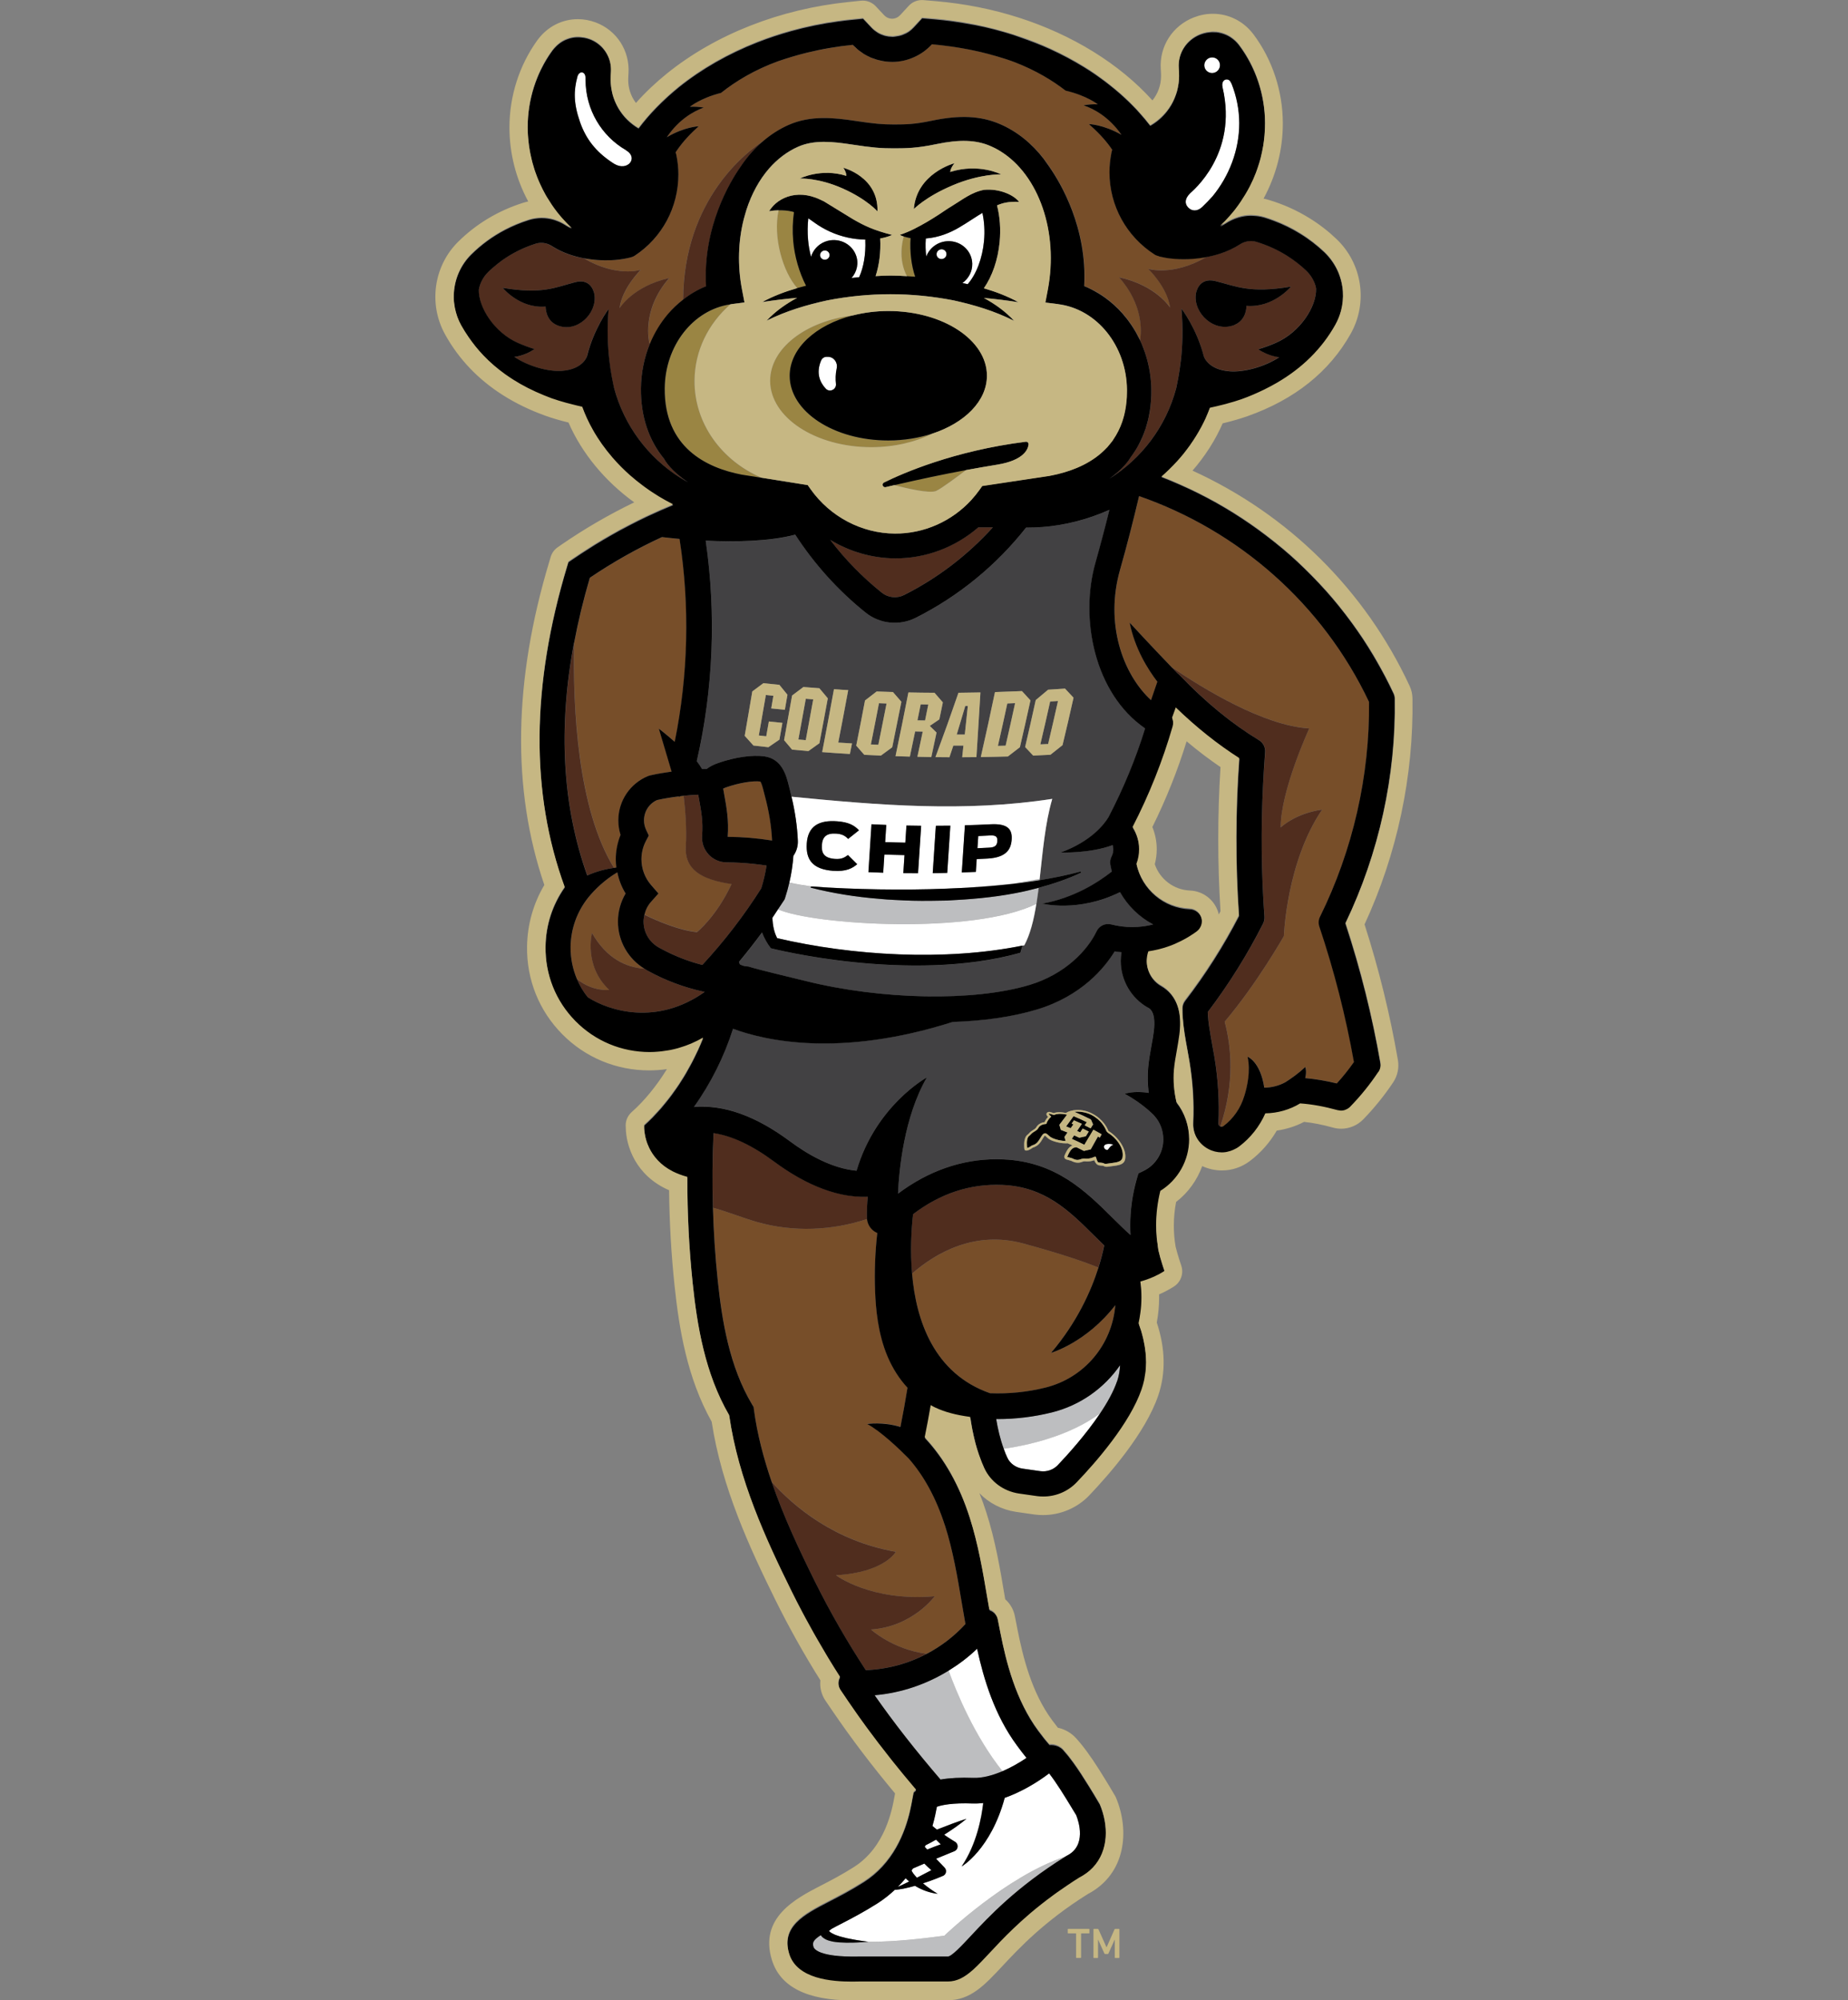 <?xml version="1.0" encoding="UTF-8"?>
<svg id="a" xmlns="http://www.w3.org/2000/svg" viewBox="0 0 332.7 360">
  <rect x="0" y="0" width="332.7" height="360" fill="#808080" stroke="none"/>
  <defs>
    <style>
      .b {
        fill: #bdbec0;
      }

      .c {
        fill: #502d1e;
      }

      .d {
        fill: #fff;
      }

      .e {
        fill: #c6b783;
      }

      .f {
        fill: #9a8543;
      }

      .g {
        fill: #774e29;
      }

      .h {
        fill: #424143;
      }
    </style>
  </defs>
  <g>
    <path class="h" d="M207.9,200.94l-.26-.29c-1.21-1.18-2.89-2.53-5.17-3.78,0,0,1.73-.61,4.32-.15-.18-1.51-.22-3.01-.1-4.49.11-1.35.35-2.66.58-3.93.16-.9.32-1.76.42-2.61.25-1.9.06-3.23-.55-3.95-.12-.14-.29-.27-.49-.39-3-1.7-4.88-4.92-4.88-8.39,0-.54.05-1.07.14-1.59-.41-.04-.82-.08-1.23-.15-1.8,2.94-5.95,8.04-14.02,10.47-4.52,1.36-9.74,2.05-15.14,2.23-20.27,6.45-33.71,3.39-39.55,1.23-1.58,4.98-4.01,9.85-7.04,14.07,5.41-.44,11.12,1.62,17.28,6.19,3.19,2.36,7.55,4.89,12,5.3,3.45-11.75,12.66-16.8,12.66-16.8-4.14,7.12-5.01,16.79-5.2,20.93,5.39-4.06,11.43-6.2,17.74-6.2.41,0,.83.01,1.25.03,9.44.41,14.85,5.77,19.61,10.5,1.1,1.09,2.17,2.15,3.25,3.12-.03-.58-.05-1.15-.05-1.73,0-2.84.4-5.66,1.18-8.38l.29-.99.93-.45c2.15-1.04,3.55-3.26,3.55-5.65,0-1.56-.54-3.04-1.52-4.16M202.58,208.55c-.18,1.33-1.63,1.21-3.15,1.46-.28.04-.53,0-.75-.14-.15-.1-.73,0-1.09-.21-.29-.18-.45-.48-.58-.82-.35.13-.9.29-1.71.2-.5-.05-1.01.65-2.45-.1-.28-.08-.55-.16-.83-.23-.31-.09-.5-.41-.38-.69.58-1.37.99-1.66,1.45-1.85-.29-.13-.58-.26-.88-.39-.26.03-1.27.06-2.6-.4-.98-.34-1.17-.79-1.5-.98-.17.15-.46.7-.73,1.1-.45.66-.98.93-1.45,1.07-.56.4-.98.58-1.27.51-.12-.03-.23-.11-.25-.35-.01-.24-.16-1.41.28-2.16.14-.25.44-.42.55-.56.5-.61,1.06-.68,1.28-1.05.38-.66,1.01-.92,1.53-.98,0,0,.23-.55.64-.95-.18-.17-.39-.43-.25-.67.11-.19.39-.28.63-.21.22.06.43.13.65.2,0,0,.72-.35,2.18-.02.87-.59,2.79-.89,4.69.08,2.05,1.05,2.78,2.68,2.96,3.15,0,.02.03.06.04.06,1.66,1.01,3.23,3.13,2.98,4.94M174.24,127.07c-.15,0-.31,0-.46,0-.5,1.72-1.02,3.43-1.54,5.15.49,0,.97,0,1.46,0,.18-1.71.37-3.43.54-5.14M182.75,126.57s-.07,0-.1,0c-.4.02-.8.03-1.21.05-.03,0-.07,0-.1,0,0,.03-.01.07-.02.1-.53,2.48-1.08,4.96-1.65,7.44,0,.03-.02.06-.02.09.03,0,.07,0,.1,0,.39,0,.79-.02,1.19-.03.03,0,.07,0,.1,0,0-.03.01-.06.02-.09.57-2.48,1.12-4.97,1.66-7.45,0-.03.02-.07.02-.1M144.97,133.21s.06,0,.1,0c0-.03.01-.06.02-.09.45-2.38.88-4.77,1.31-7.15,0-.03.01-.06.02-.1-.03,0-.06,0-.1,0-.38-.03-.77-.06-1.15-.09-.03,0-.06,0-.1,0,0,.03-.01.07-.02.1-.43,2.38-.86,4.76-1.3,7.14,0,.03-.01.06-.02.09.03,0,.07,0,.1.01.38.03.75.07,1.13.1M188.6,133.91s.07,0,.1,0c0-.03.02-.06.02-.1.59-2.51,1.17-5.02,1.73-7.54l.02-.1s-.07,0-.1,0c-.41.02-.81.05-1.21.07-.03,0-.07,0-.1,0,0,.03-.02.07-.02.1-.55,2.51-1.13,5.02-1.72,7.52,0,.03-.02.06-.02.1.03,0,.07,0,.1,0,.4-.02.8-.04,1.2-.06M126.4,138.42c.27,0,.54,0,.82-.01.52-.4,1.19-.77,2.06-1.07,3.07-1.07,6.19-1.52,8.34-1.2,3.16.47,3.92,3.45,4.38,5.23l.16.62c.13.47.23.94.34,1.41,15.74,1.54,31.19,2.82,46.95.39-1.31,4.43-1.73,9.72-2.29,14.64,2.5-.41,4.99-.92,7.45-1.57l.06.21c-2.46,1.16-5.04,2.04-7.66,2.73-.02.18-.05.35-.07.53-.01.08-.02.16-.03.25-.49,3.72-1.15,7.1-2.48,9.57-.11.02-.23.04-.34.06l-.37,1.29c-19.93,5.62-44.92-.81-44.92-.81-.7-.88-1.21-1.89-1.59-2.85-1.33,1.81-2.7,3.58-4.15,5.3.05.13.1.28.17.45.44.23.93.37,1.51.38,2.18.68,8.03,2.05,10.23,2.59,13.79,3.44,30.4,3.73,40.4.72,6.44-1.94,10.46-6.26,12.07-9.65.47-1,1.59-1.52,2.66-1.24,2.45.64,5.1.63,7.53,0-2.49-1.33-4.57-3.35-5.97-5.81-7.53,3.72-13.98,2.06-13.98,2.06,5.65-1.02,9.95-3.74,12.52-5.77-.11-.43-.22-.86-.29-1.31-.07-.48,0-.97.23-1.41.21-.41.31-.85.31-1.3,0-.26-.05-.51-.11-.75-4.13,1.54-9.36,1.33-9.36,1.33,5.49-2.02,7.81-5.06,8.6-6.35,2.67-5.12,4.9-10.47,6.6-15.98-9.16-6.29-11.81-19.77-8.94-29.83.87-3.05,1.71-6.26,2.51-9.5-3.86,1.73-8.02,2.8-12.18,3.1-.03,0-.06,0-.1,0-.82.06-1.64.09-2.46.09h-.27c-5.35,6.77-12.15,12.37-19.91,16.26-2.9,1.46-6.41,1.09-8.93-.93-4.97-3.96-9.26-8.73-12.71-14.04-4.74,1.24-10.93,1.33-16.13,1.08,1.91,13.14,1.37,26.71-1.61,39.69.35.44.66.92.96,1.41M188.7,124.14c1.01-.06,2.02-.13,3.03-.2.51.55,1.02,1.1,1.54,1.64-.64,2.85-1.3,5.69-1.98,8.54-.72.58-1.45,1.16-2.18,1.73-1.04.05-2.07.1-3.11.15-.49-.51-.97-1.03-1.45-1.54.66-2.81,1.3-5.63,1.91-8.45.75-.62,1.49-1.24,2.23-1.87M179.13,124.57c1.61-.05,3.23-.11,4.84-.18.51.56,1.02,1.11,1.53,1.67-.61,2.81-1.24,5.62-1.9,8.43-.72.56-1.44,1.11-2.16,1.67-1.62.05-3.25.08-4.87.1.89-3.9,1.74-7.79,2.56-11.7M176.5,124.64c-.22,3.88-.46,7.76-.72,11.64-.85.01-1.71.02-2.56.02.08-.7.15-1.39.23-2.09-.61,0-1.21,0-1.82,0-.23.7-.46,1.39-.7,2.09-.84,0-1.69-.01-2.53-.02,1.43-3.85,2.82-7.71,4.14-11.58,1.32-.01,2.64-.03,3.95-.06M168.25,124.7c.5.58,1,1.15,1.5,1.73-.21,1.02-.42,2.04-.63,3.06-.57.39-1.14.78-1.72,1.17.41.4.81.8,1.22,1.2-.31,1.47-.63,2.94-.94,4.41-.83-.01-1.67-.03-2.51-.05.33-1.51.65-3.02.96-4.53-.46,0-.91-.02-1.37-.03-.31,1.51-.63,3.02-.95,4.53-.86-.02-1.72-.05-2.58-.08.8-3.82,1.58-7.65,2.32-11.47,1.57.03,3.13.06,4.7.06M155.73,126.08c.7-.54,1.4-1.08,2.1-1.62.97.04,1.95.07,2.92.1.51.59,1.02,1.18,1.53,1.76-.54,2.73-1.09,5.46-1.65,8.18-.68.5-1.36,1-2.04,1.5-1-.04-1.99-.09-2.99-.14-.49-.55-.97-1.1-1.45-1.65.54-2.71,1.07-5.42,1.58-8.13M151.22,124.13c.08,0,.16.01.24.02.42.02.83.05,1.25.07-.58,3.15-1.18,6.3-1.79,9.44.82.06,1.65.11,2.47.15-.13.63-.25,1.27-.38,1.9-1.67-.1-3.33-.21-4.99-.34.73-3.77,1.43-7.54,2.12-11.32.36.02.71.05,1.07.07M144.65,123.65c.95.08,1.91.15,2.86.22.5.61,1.01,1.21,1.52,1.81-.49,2.69-1,5.39-1.51,8.08-.66.47-1.32.94-1.98,1.41-.98-.08-1.96-.17-2.93-.26-.48-.57-.96-1.13-1.44-1.7.49-2.68.97-5.36,1.44-8.04.68-.51,1.36-1.02,2.04-1.53M135.44,124.45c.67-.49,1.33-.98,1.99-1.48.96.1,1.92.2,2.88.29.48.6.97,1.2,1.45,1.79-.16.9-.31,1.8-.47,2.7-.82-.08-1.63-.16-2.45-.24.13-.76.26-1.52.39-2.28-.45-.05-.9-.09-1.35-.14-.42,2.43-.84,4.86-1.27,7.29.45.05.9.1,1.34.15.16-.89.32-1.78.47-2.67.81.09,1.63.17,2.44.25-.18,1.01-.36,2.01-.54,3.02-.66.46-1.33.91-1.99,1.36-.89-.09-1.79-.19-2.68-.3-.53-.58-1.06-1.17-1.58-1.75.46-2.67.91-5.33,1.37-7.99M166.44,129.67s.07,0,.1,0c0-.03.01-.06.02-.1.18-.89.37-1.79.55-2.68,0-.03.01-.07.02-.1h-.1c-.39,0-.79-.01-1.18-.02h-.1s-.01.07-.02.1c-.18.89-.36,1.79-.54,2.68,0,.03-.01.06-.02.1.03,0,.07,0,.1,0,.39,0,.78.01,1.17.02M158.03,134.05s.07,0,.1,0c0-.03.01-.06.02-.09.49-2.41.97-4.83,1.44-7.24,0-.03.01-.07.02-.1-.03,0-.07,0-.1,0-.39-.02-.78-.03-1.16-.05-.03,0-.07,0-.1,0,0,.03-.01.07-.02.1-.47,2.41-.94,4.82-1.43,7.23,0,.03-.01.06-.02.09.03,0,.06,0,.1,0,.38.02.77.04,1.15.05"/>
    <path class="g" d="M116.04,174.37c-2.94-1.77-4.79-4.97-4.79-8.49,0-1.79.48-3.54,1.38-5.06-.73-1.17-1.21-2.46-1.49-3.81-2.26,1.35-3.98,3.02-5.22,4.53-2.04,2.56-3.15,5.63-3.19,8.89-.03,2.03.37,3.98,1.14,5.78,2.83,2.33,5.83,1.97,5.83,1.97-4.66-4.35-3.11-10.25-3.11-10.25,2.62,4.58,6.1,6.19,9.46,6.43M139.01,151.28c-.13-2.63-.57-5.35-1.31-8.07-.06-.23-.12-.46-.18-.69-.15-.61-.41-1.63-.64-1.85-1.32-.16-3.79.24-6.09,1.04-.28.1-.47.18-.59.25l.14.75c.49,2.62.91,4.9.68,7.91,2.67.03,5.36.25,7.99.67M115.38,48.56s-3.36,3.26-3.82,6.91c0,0,2.4-3.95,8.93-5.42-5.13,5.9-3.56,11.69-3.56,11.69.03.05.06.1.09.15.82-1.98,1.92-3.79,3.25-5.36.82-.97,1.73-1.83,2.71-2.6.11-18.19,11.67-26.77,14.47-28.57,1.38-1.17,2.9-2.15,4.55-2.88,3.96-1.75,8.14-1.31,12.09-.71,3.31.5,4.79.64,6.87.63,2.12,0,3.65-.02,6.78-.67,5.07-1.07,8.85-.89,12.28.59,3.65,1.57,6.68,4.29,8.95,7.74,2.02,2.89,6.81,10.95,6.25,21.43,4.38,1.75,7.96,5.27,10.05,9.75.25-1.51.59-6.39-3.79-11.34,6.71,1.46,9.19,5.46,9.19,5.46-.5-3.7-3.96-6.99-3.96-6.99,0,0,4.39,1.43,10.52-2.13-.14.03-.27.06-.41.08-1.27.21-2.52.31-3.69.31,0,0-.01,0-.02,0-1.16,0-2.23-.09-3.14-.24-.23-.04-.45-.08-.66-.12l-.65-.14v-.03c-.27-.05-.53-.14-.76-.29,0,0-.02-.01-.03-.02-5.07-3.25-8.11-8.78-8.12-14.79,0-1.12.12-2.29.35-3.49.04-.19.1-.38.15-.56-.9-1.34-2.15-2.79-3.82-4.28-.13-.12-.25-.23-.39-.35,0,0,2.61.07,5.87,1.93-2.22-3.19-4.9-4.66-6.82-5.31.81-.14,1.67-.21,2.55-.18,0,0-1.97-1.58-5.79-2.46-2.41-1.87-5.39-3.64-9.01-5.06-.46-.17-.92-.34-1.39-.5-.17-.06-.35-.11-.53-.17-.94-.3-1.9-.59-2.87-.85-.05-.01-.1-.02-.15-.03-.94-.25-1.89-.46-2.86-.67-.18-.04-.36-.08-.54-.11-.98-.19-1.97-.37-2.97-.51,0,0,0,0,0,0-.2-.03-.4-.05-.59-.08-1.04-.14-2.09-.27-3.16-.36-.44.48-.94.92-1.47,1.31-1.06.77-2.29,1.34-3.61,1.63-.17.04-.34.06-.5.09-.06,0-.11.02-.17.03-.45.07-.91.12-1.38.12-.06,0-.12,0-.18-.01-.36,0-.72-.03-1.07-.07-.12-.01-.24-.03-.36-.05-.3-.05-.6-.11-.89-.19-.11-.03-.22-.06-.34-.09-.38-.11-.76-.25-1.12-.41-.03-.01-.05-.02-.08-.04-.34-.15-.66-.33-.98-.51-.04-.03-.09-.04-.13-.07-.06-.04-.12-.09-.18-.13-.23-.15-.46-.32-.69-.49-.09-.07-.18-.14-.27-.22-.09-.07-.17-.14-.25-.22-.19-.17-.38-.35-.55-.53,0,0,0,0-.01-.01,0,0-.02-.02-.03-.03-.9.09-1.79.21-2.67.34-1.07.16-2.14.34-3.18.55-.81.16-1.61.34-2.4.53-1.81.44-3.56.97-5.26,1.55-4.2,1.54-7.55,3.57-10.21,5.68-3.71.93-5.61,2.5-5.61,2.5.86-.05,1.71.02,2.5.14-1.88.67-4.5,2.15-6.65,5.33,3.17-1.88,5.73-1.97,5.73-1.97-.13.12-.25.23-.38.35-1.66,1.51-2.88,2.99-3.77,4.35.05.16.1.32.14.49.24,1.18.36,2.34.36,3.45.01,5.94-2.93,11.42-7.86,14.66-.25.17-.53.27-.81.33l-.63.14c-.2.05-.41.09-.63.13-.07.01-.15.02-.22.03h0c-.15.02-.31.05-.47.07-.09.01-.19.02-.29.03-.15.02-.3.03-.45.05-.1,0-.21.01-.31.02-.16.01-.31.02-.48.03-.11,0-.23,0-.34,0-.16,0-.32.01-.48.01h0c-.05,0-.1,0-.15,0-.07,0-.14,0-.22,0-.16,0-.32,0-.48,0-.13,0-.25-.01-.38-.02-.17,0-.33-.01-.5-.03-.13-.01-.27-.03-.4-.04-.16-.02-.33-.03-.49-.05-.14-.02-.28-.04-.42-.06-.16-.02-.33-.04-.49-.07-.14-.02-.28-.05-.42-.08h0s-.03,0-.04,0c5.96,3.48,10.22,2.05,10.22,2.05M110.98,156.15c-.06-.49-.1-.98-.1-1.48,0-1.51.3-3.01.86-4.4-.27-.84-.4-1.71-.4-2.6,0-3.53,2.11-6.67,5.38-8l.37-.11c1.27-.29,2.55-.5,3.84-.68l-2.3-7.73s1.23.93,2.86,2.37c2.45-12,2.74-24.46.87-36.51-1.23-.11-2.3-.23-3.17-.33-4.49,2.07-8.83,4.51-12.98,7.31-1.17,3.98-2.11,7.88-2.83,11.7-.24,11.67.61,29.87,7.17,40.52.16-.02.3-.04.45-.06M123.48,152.3c.21-3.13-.13-6.83-.39-9.07-.21.02-.41.05-.62.08l-.19.15-.03-.12c-1.33.17-2.65.38-3.95.66-1.43.66-2.35,2.08-2.35,3.66,0,.6.13,1.17.38,1.7l.48,1.03-.53,1.01c-.53,1.01-.79,2.1-.79,3.25,0,1.7.61,3.35,1.73,4.63l1.33,1.53-1.34,1.51c-.59.66-.98,1.46-1.18,2.3,2.28,1.11,6.2,2.81,9.45,3.13,0,0,3.49-2.75,6.23-8.65-5.51-.8-8.5-2.67-8.23-6.83M189.22,243.5c4.67-5.5,7.19-11.09,8.53-15.35-2.43-1-6.55-2.45-13.5-4.33-8.75-2.38-15.77,1.7-20.05,5.42.73,8.44,3.94,18.01,14.07,21.54,3.3.13,6.69-.22,9.95-1.02,6.99-1.74,12-7.74,12.56-14.83-5.2,6.74-11.56,8.58-11.56,8.58M237.65,165.01c5.92-12,8.97-25.36,8.83-38.67-8.35-17.63-23.49-30.83-41.4-37.05-1.06,4.5-2.22,9.02-3.42,13.24-2.75,9.67.45,18.76,5.57,23.49.42-1.19.83-2.38,1.14-3.32-1.74-2.27-4.06-6-4.98-10.63,0,0,3.77,4.11,7.54,8.01,5.84,3.96,16.61,10.54,24.78,11.02,0,0-5.15,11.17-5.15,17.83,0,0,2.59-2.53,7.48-3.22-6.44,9.46-6.89,22.77-6.89,22.77,0,0-4.83,8.53-10.66,15.4,1.2,4.49,1.86,11.09-.78,18.85.15.07.36.11.59-.06,1.77-1.34,3.09-3.24,3.71-5.35,0-.02.02-.05.03-.07.54-1.73,1.14-4.48.59-7.05,0,0,2.28.82,3,5.55,1.33,0,2.67-.35,3.82-.99,1.1-.7,2.39-1.63,3.57-2.73,0,0,.29.81-.02,2.01,1.86.17,3.72.48,5.7.96,1.1-1.22,2.14-2.51,3.08-3.85-1.47-8.26-3.57-16.46-6.23-24.4-.19-.58-.15-1.21.12-1.75M170.12,274.55c-1.56-4.87-3.76-8.93-6.55-12.09-1.59-1.6-4.97-4.86-7.43-6.18,0,0,2.79-.45,5.98.53.47-2.35.89-4.7,1.27-7.06-1.46-1.58-2.68-3.48-3.59-5.62-1.76-4.16-2.12-8.67-2.24-11.7-.14-3.51,0-7.03.39-10.53-1.03-.43-1.73-1.39-1.85-2.49-6.32,2.1-13.25,2.38-19.67.58-2.72-.77-5.35-1.87-8.07-2.61.13,4.38.41,8.75.87,13.09.76,7.2,2.09,15.49,6.19,22.34l.25.41.06.47c.59,4.44,1.75,8.8,3.2,13.03,3.94,4.38,11.3,10.64,22.36,12.58,0,0-2.02,3.71-10.79,4.22,0,0,6.33,4.81,17.79,3.79,0,0-3.96,5.48-11.47,5.99,0,0,3.88,3.57,10.02,4.37,2.6-1.37,4.96-3.18,6.97-5.37-.22-1.24-.43-2.48-.64-3.7-.79-4.69-1.6-9.53-3.05-14.06"/>
    <path class="c" d="M110.53,156.2c-6.57-10.65-7.41-28.85-7.17-40.52-2.89,15.35-2.09,29.39,2.38,41.89,1.73-.78,3.45-1.18,4.79-1.37M116.57,174.69c-.19-.1-.35-.22-.53-.33-3.36-.23-6.84-1.85-9.46-6.43,0,0-1.55,5.9,3.1,10.25,0,0-2.99.36-5.82-1.97.5,1.17,1.15,2.28,1.95,3.29,3.92,2.5,12.46,5.13,21.05-.97l-.15-.03c-3.55-.76-6.97-2.04-10.15-3.8M238.04,145.72c-4.89.69-7.48,3.22-7.48,3.22,0-6.67,5.15-17.83,5.15-17.83-8.17-.48-18.94-7.06-24.78-11.02.35.37.71.73,1.06,1.09.13.09.25.18.36.29,4.73,4.94,9.42,8.79,14.33,11.76.74.45,1.17,1.29,1.1,2.16-.15,1.9-.27,3.81-.37,5.71-.4,7.97-.33,16,.24,23.93.03.42-.05.83-.24,1.21-2.83,5.57-6.18,10.91-9.96,15.91.01.21.02.42.03.63.09,1.28.29,2.55.52,3.86.08.44.16.89.24,1.34.14.76.28,1.53.41,2.29.66,4,.9,8.02.72,11.94-.01.23.09.41.3.52,0,0,.02,0,.03,0,2.63-7.76,1.98-14.36.78-18.84,5.83-6.87,10.66-15.4,10.66-15.4,0,0,.45-13.32,6.89-22.77M158.76,106.68c1.13.9,2.7,1.06,3.99.41,6.05-3.03,11.46-7.18,15.97-12.17h-2.61c-4.15,3.58-9.48,5.61-15.02,5.57-4.14-.03-8.15-1.21-11.64-3.32,2.7,3.53,5.82,6.73,9.3,9.5M150.49,283.53c8.77-.5,10.79-4.22,10.79-4.22-11.06-1.93-18.42-8.19-22.36-12.58,2.16,6.29,4.99,12.28,7.68,17.71,2.94,5.94,6.06,11.29,9.26,16.16,3.86-.14,7.61-1.16,10.97-2.93-6.14-.8-10.02-4.37-10.02-4.37,7.5-.51,11.47-5.99,11.47-5.99-11.47,1.01-17.79-3.79-17.79-3.79M156.1,219.42c-.01-.1-.03-.2-.03-.31-.01-1.24.04-2.49.15-3.74-6.35.29-12.5-3.1-16.75-6.25-4.02-2.98-7.62-4.7-11-5.2-.21,4.48-.25,8.97-.11,13.46,2.72.74,5.35,1.84,8.07,2.61,6.42,1.8,13.35,1.52,19.67-.58M197.03,222.45c-4.58-4.54-8.91-8.83-16.57-9.17-5.77-.25-11.17,1.52-16.09,5.27-.3,2.74-.53,6.57-.18,10.69,4.28-3.73,11.31-7.8,20.05-5.42,6.95,1.89,11.08,3.33,13.5,4.33.47-1.5.8-2.83,1.03-3.94v-.05c-.59-.57-1.18-1.15-1.76-1.72M125.47,167.78c-3.25-.33-7.17-2.02-9.45-3.13-.1.4-.16.81-.16,1.23,0,2,1.11,3.82,2.89,4.74,2.46,1.36,5.03,2.38,7.69,3.06,3.95-4.26,7.51-8.89,10.61-13.79.43-1.34.74-2.71.95-4.1-1.59-.24-3.19-.41-4.8-.5-.81-.05-1.61-.08-2.42-.08-1.22,0-2.4-.53-3.23-1.43-.83-.91-1.25-2.14-1.15-3.37.21-2.49-.14-4.33-.61-6.88l-.09-.48c-.87.04-1.75.1-2.62.19.26,2.24.59,5.94.39,9.06-.27,4.16,2.72,6.03,8.23,6.83-2.75,5.9-6.23,8.65-6.23,8.65M211.74,69.89c.38-1.83,1.59-6.97.95-14.37,0,0,2.73,3.53,4.02,8.56h0,0s.67,2.46,4.75,2.74c2.47.17,6.14-.79,8.84-2.54,0,0-1.89-.16-3.78-1.43,1.02-.31,2.07-.69,3.15-1.15,4.36-1.89,7.37-6.52,7.27-9.79-.05-.2-.08-.41-.14-.61-.31-.97-.86-1.86-1.63-2.6-.95-.91-2.14-1.88-3.59-2.77-1.49-.92-3.26-1.77-5.34-2.41-1.02-.31-2.12-.14-3.01.44-1.11.72-2.33,1.27-3.58,1.68-.81.26-1.63.46-2.44.61-6.13,3.56-10.52,2.13-10.52,2.13,0,0,3.47,3.29,3.96,6.99,0,0-2.48-4-9.19-5.46,4.39,4.95,4.04,9.82,3.79,11.34,1.26,2.68,1.99,5.7,2.03,8.89.06,4.82-1.26,8.94-3.76,12.21-.25.45-1.26,2-3.81,3.82,5.77-3.62,10.18-9.33,12.03-16.26M215.29,52.92s.38-3.12,3.52-2.34c3.79.94,6.18,2.25,13.6,1,0,0-3.14,3.85-8.01,3.46,0,0,.1,2.52-2.15,3.44-3.62,1.47-7.43-2.09-6.96-5.56M105.68,64.06h0c1.23-4.95,3.86-8.43,3.86-8.43-.59,7.28.61,12.34.98,14.15,0,0,.02,0,.02,0,1.83,6.87,6.17,12.56,11.86,16.17.48.3.97.59,1.47.86-3.15-2.11-4.17-3.94-4.32-4.23-2.75-3.33-4.2-7.62-4.16-12.65.02-2.86.59-5.58,1.61-8.04-.03-.05-.06-.1-.09-.15,0,0-1.57-5.79,3.56-11.69-6.53,1.46-8.93,5.42-8.93,5.42.47-3.65,3.82-6.91,3.82-6.91,0,0-4.26,1.43-10.22-2.05-1.95-.36-3.92-1.02-5.64-2.11-.06-.04-.13-.08-.19-.12-.02-.01-.03-.02-.05-.03-.85-.54-1.89-.69-2.85-.38-2.46.78-4.47,1.88-6.08,3.03-.64.46-1.22.93-1.74,1.4-.26.23-.5.46-.73.69-.49.49-.89,1.04-1.18,1.63-.24.48-.39,1-.5,1.52-.09,3.2,2.81,7.73,7.01,9.57,1.03.46,2.05.83,3.02,1.13-1.82,1.25-3.63,1.41-3.63,1.41,2.6,1.73,6.14,2.66,8.52,2.51,3.93-.26,4.58-2.68,4.58-2.69M100.32,58.54c-2.18-.9-2.09-3.37-2.09-3.37-4.69.39-7.72-3.37-7.72-3.37,7.14,1.21,9.44-.09,13.1-1.03,3.04-.78,3.42,2.29,3.42,2.29.47,3.41-3.2,6.92-6.71,5.48M133.78,39.88l.12-.42.08-.27c-.06.23-.14.45-.2.69M134.42,37.64c-.17.51-.3,1.03-.45,1.55l.41-1.44.03-.11ZM133.34,30.02c1.18-1.78,2.57-3.35,4.14-4.67,0,0-.02.01-.03.02-2.8,1.8-14.36,10.37-14.46,28.57h0c1.27-.99,2.66-1.8,4.14-2.41-.62-10.66,4.34-18.84,6.21-21.51"/>
    <path class="f" d="M125.03,68.52c.03-5.41,2.5-10.28,6.44-13.73-6.69,1-11.74,7.44-11.79,15.15-.07,10.59,7.49,14.27,13.85,15.5l3.59.57s-.03-.02-.05-.02c-7.15-3.07-12.08-9.75-12.04-17.46M159.93,79.29c-9.81,0-17.76-5.2-17.76-11.64,0-4.96,4.72-9.19,11.37-10.87-8.47,1.03-14.89,5.9-14.89,11.77,0,6.61,8.17,11.95,18.23,11.95,4.13,0,7.92-.92,10.97-2.44-2.38.78-5.07,1.24-7.92,1.24M145.12,51.43c-1.22-2.36-2.07-5.27-2.31-8.07-.15-1.77-.1-3.53.14-5.18-.12-.03-.24-.08-.37-.1-.79-.18-1.6-.24-2.41-.22-1.05,4.89.8,11.14,3.37,14.01.53-.15,1.05-.29,1.58-.42M163.46,49.74c.43.02.87.06,1.3.09-.69-2.04-.99-4.45-.83-6.96-.11-.02-.21-.02-.32-.05-.29-.07-.61-.13-.91-.23-.23.79-1.05,4.08.57,7.13.06,0,.13.01.19.02M161,87.31c1.92.51,6.39,1.6,7.57,1.03,1.04-.5,3.74-2.53,5.36-3.74-4.06.75-8.15,1.61-12.92,2.71"/>
    <path class="b" d="M187.18,158.19l-4.89.87-8.03.71c4.32-.23,8.63-.63,12.89-1.33,0-.08.02-.16.03-.25M186.58,162.68c.11-.69.21-1.39.3-2.11.01-.08.02-.16.03-.24.02-.18.04-.36.06-.53-1.38.37-2.78.7-4.18.96-4.07.79-8.19,1.12-12.31,1.33-2.06.04-4.12.08-6.18.03-1.03-.03-2.06-.09-3.08-.13-1.03-.03-2.05-.12-3.08-.22-4.1-.33-8.18-.98-12.2-2l.02-.21s.08,0,.11,0c-1.37-.18-2.71-.41-3.98-.7-.21.93-.46,1.85-.76,2.75l-.09.27-.15.24c-.33.53-.7,1.04-1.04,1.56,6.49,2.81,35.18,4.57,46.51-.99M169.32,320.3c1.63-.28,3.6-.39,5.94-.3,1.58.06,3.4-.42,5.22-1.2-5.03-6.27-8.34-14.39-9.69-18.1-4.02,2.47-8.58,4.03-13.32,4.43,3.46,4.95,7.32,9.89,11.86,15.17M156.18,349.48s.08.01.12.02c-.87.05-1.74.14-2.61.15-.87.03-1.75.02-2.65-.04-.45-.07-.9-.07-1.37-.21-.47-.11-.95-.22-1.48-.62-.15-.09-.31-.27-.44-.48-1.42.93-1.53,1.4-1.31,2.13.1.31.94,1.87,8.1,1.73h.36s15.7,0,15.7,0c.71,0,2.54-1.95,4.14-3.68,3.27-3.51,8.22-8.8,17.03-14.3-10.64,3.52-21.75,14.22-21.75,14.22-6.29.88-10.73,1.16-13.86,1.08M149.27,347.59s.03.03.04.04c-.03-.05-.06-.09-.09-.14-.01.01-.02.03.05.1M189.33,254.23c-3.18.79-6.49,1.19-9.75,1.19-.08,0-.17,0-.25,0,.29,1.77.73,3.61,1.36,5.36,3.97-.57,11.72-2.17,17.37-6.39,1.29-1.93,2.41-3.91,3.03-5.75.33-.96.49-1.94.54-2.9-2.86,4.12-7.16,7.21-12.3,8.5"/>
    <path class="d" d="M112.78,27.1s-.08-.07-.11-.1c-4.37-2.52-7.24-7.27-7.25-12.61,0-.07,0-.14,0-.21,0-.09-.02-.17-.02-.28-.03-1.07-1.15-1.25-1.46-.07-.65,2.44-.72,4.69.49,8.15,1.05,2.99,2.8,5.26,5.69,7.2.1.07.33.22.45.29,2.41,1.45,4.41-1.05,2.21-2.39M221.73,15.11c-.08-.16-.15-.28-.2-.38-.4-.79-1.79-.53-1.43,1.03,2.8,12-5.5,18.68-5.89,19.07-.92.92-.94,1.8-.38,2.45.66.76,1.69.83,2.59-.02.68-.64,1.29-1.28,1.86-1.91,2.98-3.62,4.82-8.33,4.81-13.18,0-2.43-.49-4.84-1.37-7.06M217.46,12.92c.66.42,1.53.23,1.95-.43.42-.65.23-1.53-.42-1.94-.49-.31-1.11-.29-1.56.03h0c-.15.1-.29.24-.39.4-.42.65-.23,1.53.42,1.94M199.6,205.89c-.41,0-.77.12-.85.44-.03.13.01.25.09.36.05.07.11.14.18.18.23.15.35.14.46.03.18-.17.32-.57.93-.87.04-.02.02-.04-.06-.06-.23-.06-.49-.1-.74-.09M142.1,158.85c1.27.29,2.61.51,3.98.7,4.03.3,8.06.45,12.1.52,4.07.06,8.15.04,12.22-.13,1.28-.05,2.57-.1,3.85-.17l8.03-.71,4.89-.87c.55-4.85.98-10.04,2.27-14.4-15.76,2.43-31.21,1.15-46.95-.39.64,2.67,1.03,5.33,1.14,7.93.04.98-.25,1.93-.8,2.71-.12,1.62-.36,3.23-.73,4.81M173.72,148.55c1.56-.04,3.11-.1,4.66-.18,3.18-.17,3.88,1.01,3.76,2.75-.11,1.71-.93,3.22-4.32,3.42-.66.03-1.31.07-1.97.1-.05.77-.1,1.54-.15,2.31-.84.04-1.69.07-2.53.1.19-2.83.38-5.66.56-8.49M168.48,148.63c.87,0,1.74-.01,2.62-.02-.19,2.84-.38,5.68-.56,8.51-.87.02-1.74.03-2.61.04.19-2.84.37-5.68.56-8.53M156.89,148.36c.89.05,1.77.09,2.66.12-.07,1.03-.13,2.06-.2,3.09,1.21.04,2.42.07,3.63.1.07-1.03.13-2.05.2-3.08.88.02,1.77.03,2.65.04-.19,2.85-.37,5.7-.56,8.55-.88,0-1.77-.01-2.65-.02.07-1.08.14-2.17.21-3.25-1.21-.02-2.42-.05-3.63-.09l-.21,3.26c-.89-.03-1.77-.06-2.66-.1.18-2.87.37-5.74.55-8.62M145.25,151.83c.2-3.18,2.23-4.27,5.51-4.01,1.94.15,3.01.67,3.89,1.62-.65.52-1.3,1.04-1.95,1.55-.5-.53-1.04-.87-2.09-.95-1.83-.14-2.54.59-2.64,2.08-.09,1.41.35,2.32,2.37,2.47,1.15.09,1.69-.22,2.33-.7.55.55,1.1,1.1,1.66,1.65-.86.73-1.97,1.36-4.29,1.19-3.8-.28-4.95-2.07-4.78-4.91M181.34,262.36c.48,1.05,1.5,1.79,2.73,1.97,1.01.15,2.16.32,3.22.46,1.17.16,2.34-.25,3.14-1.09,1.72-1.8,5.04-5.46,7.63-9.32-5.65,4.22-13.4,5.82-17.37,6.39.19.54.4,1.07.64,1.58M179.55,151.41c.06-.85-.27-1.09-1.36-1.03-.69.03-1.38.07-2.07.1-.05.73-.1,1.46-.15,2.2.7-.03,1.39-.06,2.09-.1,1.05-.06,1.44-.37,1.49-1.16M149.1,64.23h-.23c-.46-.03-.87.25-1.05.67-.95,2.3-.18,3.95.85,5.06.7.74,1.94.14,1.83-.87-.09-.82-.09-1.77.13-2.77.23-1.04-.47-2.05-1.53-2.09M146.02,46.24c.35-1.2,1.24-2.24,2.53-2.73,2.21-.85,4.69.21,5.54,2.36.58,1.47.22,3.05-.77,4.17.46-.05.91-.1,1.37-.14.82-1.82,1.21-4.15,1.11-6.61l-.14-.16c-1.03-.02-2.04-.14-3-.36-2.27-.49-4.32-1.46-6.05-2.71l-.55-.39c-.15-.12-.32-.22-.48-.33-.02-.01-.03-.02-.05-.03-.13,1.23-.15,2.53-.04,3.83.09,1.08.28,2.12.54,3.1M170.64,43.41c2.38-.08,4.35,1.74,4.39,4.06.03,1.42-.67,2.69-1.77,3.46.32.07.63.14.95.21,1.55-1.77,2.65-4.65,2.94-7.78.16-1.76.05-3.48-.29-5.05-1.04.61-1.9,1.22-3.02,1.91-.68.42-1.58,1-2.5,1.42-.91.43-1.88.78-2.9,1.01-.58.14-1.17.22-1.78.27-.08,1.12-.05,2.22.08,3.26.58-1.56,2.08-2.71,3.89-2.77M168.61,45.78c.01.49.43.86.92.85.5-.02.89-.42.88-.91-.01-.49-.42-.87-.92-.85-.5.02-.89.42-.87.91M148.56,46.75c.47-.04.82-.44.79-.9-.03-.46-.45-.81-.92-.77-.47.04-.83.44-.79.9.04.46.45.8.92.77M187.18,158.18h0s0,.08-.01.12c0-.04.01-.08.02-.12M187.15,158.43s0-.09.01-.13c0,.04-.01.09-.02.13h0M184.06,170.21c.11-.02.23-.04.34-.06,1.07-1.99,1.71-4.58,2.17-7.46-11.33,5.57-40.02,3.81-46.5.99-.34.52-.68,1.03-1.02,1.54.06,1.39.31,2.62.87,3.65,13.52,3.16,30.16,4.17,44.15,1.34M164.87,322.2l-.22.21-.02.02.24-.23ZM162.45,339.25c.41-.19.82-.39,1.23-.6-.22-.18-.43-.38-.63-.59-.43.53-.91,1.05-1.42,1.56.27-.12.54-.24.82-.37M186.98,159.8h0c-.02.18-.04.36-.06.53.02-.18.05-.35.07-.53M164.71,322.01c-.65-.77-1.28-1.53-1.9-2.28.37.45.74.9,1.12,1.34.26.31.52.62.78.94M169.26,331.86c-.25-.24-.51-.49-.75-.74-.62.36-1.25.7-1.9,1.03-.04.09-.09.18-.13.27.03.03.05.06.08.09l.36.39c.81-.33,1.62-.65,2.44-.94-.03-.03-.07-.06-.11-.1M190.78,314.49s.03.01.04.02t0,0s-.02-.01-.04-.02M193.03,325.52c-1.43-2.36-2.81-4.61-4.17-6.35-2.21,1.69-5.07,3.38-8.02,4.42-2.51,9.31-7.75,12.35-7.75,12.35,2.73-4.01,3.61-8.87,3.89-11.42-.64.07-1.28.11-1.9.08-3.61-.13-5.59.27-6.45.59-.16.87-.4,2.07-.79,3.46.27.22.53.44.81.65l.43-.17c1.6-.63,3.21-1.25,4.89-1.78-1.28,1.06-2.63,1.99-4.02,2.87.13.09.26.18.39.27.52.33,1.04.7,1.55.99.46.26.62.84.36,1.3-.11.19-.27.33-.47.41l-.1.04-3.19,1.31c.49.51.98,1.03,1.47,1.53l.07.08c.35.36.34.94-.02,1.29-.08.07-.17.14-.27.18-.77.34-1.54.62-2.31.91-.43.16-.87.29-1.3.43.81.68,1.69,1.32,2.65,1.9-1.35-.16-2.67-.62-3.9-1.33-.06-.03-.11-.08-.17-.11-.68.19-1.37.36-2.06.51-.52.1-1.06.18-1.59.22-.93.87-1.96,1.69-3.13,2.44-2.49,1.58-4.8,2.78-6.66,3.74-.48.25-.91.47-1.31.69h0c-.23.1-.55.34-.65.46-.06.06-.06.05-.09.01,0,0-.01,0-.02,0,.02.05.05.09.09.14.14.17.45.36.78.5.34.18.76.28,1.14.42.81.23,1.65.42,2.5.56.81.16,1.63.25,2.45.37,3.13.07,7.57-.21,13.86-1.08,0,0,11.11-10.71,21.75-14.22.03-.02.06-.04.09-.06l.19-.11c3.57-1.77,2.16-6.11,1.69-7.3l-.73-1.19ZM165.06,337.97c.87-.45,1.74-.9,2.61-1.36-.43-.38-.86-.78-1.27-1.19-.7.29-1.39.59-2.06.89-.08.12-.16.24-.25.36.1.17.19.34.3.5.2.27.43.53.66.79M193.14,317.2h0s0,0,0,0M177.72,287.85c.06.36.13.73.19,1.09,0-.02,0-.04-.01-.06-.06-.34-.12-.69-.18-1.03M180.48,318.8c1.49-.63,2.97-1.47,4.32-2.39-.58-.71-1.13-1.45-1.68-2.19-4.07-5.49-6.02-11.99-7.21-17.46-1.57,1.51-3.3,2.81-5.13,3.94,1.35,3.71,4.66,11.83,9.7,18.1M186.61,162.44c-.01.08-.02.16-.04.24h0c.01-.08.02-.16.03-.24M174.97,257.21c0,.05.01.1.02.16.01.06.03.12.04.18-.02-.11-.05-.23-.07-.34M175.51,259.61s.01.05.02.07c0,0,0,.01,0,.02-.01-.03-.02-.06-.02-.09"/>
    <path d="M242.2,166.19c6.04-12.58,9.11-26.54,8.88-40.43,0-.32-.08-.64-.22-.93,0,0,0,0,0,0-.47-1.02-.98-2.02-1.49-3.01-.15-.29-.3-.57-.46-.85h0c-.4-.75-.82-1.49-1.24-2.22t0,0c-.15-.26-.3-.51-.45-.77h0c-.57-.96-1.16-1.9-1.77-2.83h0c-.06-.1-.13-.19-.19-.29,0,0,0,0,0,0-.56-.83-1.13-1.66-1.71-2.46h0c-.17-.24-.35-.48-.52-.71h0c-.54-.74-1.1-1.46-1.67-2.17h0c-.13-.17-.26-.33-.39-.49h0c-.71-.88-1.45-1.74-2.2-2.59-.08-.09-.16-.18-.24-.26t0,0c-.67-.75-1.36-1.49-2.07-2.21h0c-.16-.17-.32-.33-.49-.5,0,0,0,0,0,0-.74-.75-1.5-1.49-2.27-2.21,0,0,0,0,0,0-.04-.04-.07-.07-.11-.11,0,0,0,0,0,0-.86-.8-1.74-1.57-2.64-2.33,0,0,0,0,0,0-.06-.05-.13-.11-.2-.16,0,0,0,0,0,0-.82-.69-1.65-1.35-2.5-2,0,0,0,0,0,0-.11-.09-.23-.18-.35-.27h0c-1.86-1.42-3.79-2.75-5.77-3.99h0s-.08-.05-.12-.08t0,0c-.97-.6-1.95-1.18-2.94-1.74h0c-.06-.03-.11-.06-.16-.09-2.08-1.16-4.21-2.23-6.4-3.19-.04-.02-.07-.03-.11-.05-1.09-.48-2.19-.94-3.3-1.37.45-.39.88-.79,1.3-1.2h0l.27-.27c.36-.35.71-.71,1.05-1.08.06-.07.13-.13.19-.2.4-.44.79-.9,1.17-1.36.03-.04.06-.08.1-.12.34-.43.67-.87.99-1.31.05-.07.11-.15.16-.22.7-.99,1.33-2.01,1.9-3.07.03-.05.06-.11.09-.16.28-.53.54-1.06.79-1.6,0,0,0-.01,0-.02.26-.58.5-1.16.72-1.76.82-.17,1.65-.37,2.49-.59.19-.05.38-.1.57-.15.89-.24,1.78-.5,2.63-.8,0,0,0,0,0,0h0c.97-.34,1.91-.71,2.81-1.11,1.81-.79,3.49-1.7,5.03-2.71,1.55-1.01,2.96-2.13,4.23-3.36,1.28-1.23,2.42-2.56,3.42-3.99.5-.72.97-1.46,1.4-2.23.3-.54.55-1.1.75-1.66.1-.28.19-.57.27-.86.08-.29.14-.58.19-.87.1-.58.16-1.17.17-1.76,0-.3,0-.59-.02-.88-.02-.29-.05-.58-.1-.87-.13-.87-.37-1.72-.7-2.54-.29-.71-.67-1.38-1.11-2.02-.21-.3-.43-.59-.67-.87-.23-.27-.48-.54-.74-.79-.66-.63-1.36-1.23-2.09-1.79-.73-.56-1.49-1.09-2.28-1.57-1.49-.92-3.07-1.7-4.74-2.32-.55-.21-1.12-.4-1.69-.58h0c-.35-.11-.71-.18-1.07-.24-.11-.02-.21-.03-.32-.04-.27-.03-.54-.05-.81-.06-.1,0-.2,0-.31,0-.05,0-.11,0-.16,0-.3.01-.59.03-.89.08,0,0,0,0-.01,0-.02,0-.04,0-.06.01-.33.05-.66.13-.98.22-.1.03-.21.06-.31.1-.25.08-.5.17-.74.28-.1.04-.2.08-.29.13-.33.15-.65.33-.95.53h0c-.34.22-.7.41-1.07.59.25-.24.5-.48.75-.73.13-.14.26-.27.39-.41.38-.41.76-.83,1.11-1.26.13-.16.27-.33.4-.49.2-.26.39-.51.58-.78.15-.21.3-.43.45-.65.25-.37.49-.74.72-1.13.16-.27.32-.54.48-.82.13-.23.26-.47.38-.7.23-.45.45-.9.66-1.36.08-.18.15-.37.23-.56h0c.16-.38.31-.77.45-1.15.06-.18.13-.36.19-.55.18-.53.34-1.06.48-1.6.04-.16.08-.31.11-.47h0c.12-.49.23-.99.31-1.49h0c.02-.11.04-.21.06-.32.1-.59.17-1.18.22-1.78h0c.01-.15.02-.29.03-.43.05-.62.08-1.23.07-1.86h0c0-.64-.03-1.27-.08-1.89-.05-.63-.13-1.25-.23-1.87-.6-3.71-2.08-7.25-4.29-10.22l-.07-.1-.07-.09s0,0,0,0c-.18-.23-.39-.45-.59-.65-.06-.06-.12-.11-.18-.16-.18-.16-.36-.3-.55-.43-.05-.03-.09-.07-.14-.1-.23-.15-.48-.29-.73-.4-.06-.03-.13-.05-.19-.08-.2-.09-.41-.16-.62-.22-.07-.02-.14-.04-.21-.06-.27-.07-.54-.12-.81-.15-.04,0-.08,0-.11,0-.22-.02-.44-.02-.66-.02-.23,0-.47.03-.71.07-.11.02-.23.02-.34.05-.35.07-.7.17-1.05.3-2.53.98-4.1,3.43-3.91,6.11.03.48.06.96.06,1.41h0c0,.42-.03.83-.08,1.24-.01.1-.02.19-.04.28-.06.41-.14.81-.24,1.19,0,.02-.02.05-.02.07-.11.38-.24.75-.39,1.11-.03.07-.05.13-.08.2-.17.38-.35.75-.56,1.11,0,.01-.01.02-.02.03-.21.36-.45.7-.7,1.03-.02.02-.03.05-.05.07-.82,1.04-1.84,1.93-3.01,2.59h0s0,0,0,0c0-.01-.01-.02-.02-.03-.61-.79-1.26-1.56-1.94-2.32,0,0,0,0,0,0-.18-.2-.36-.41-.55-.61-.26-.27-.53-.54-.79-.81h0c-.23-.23-.47-.47-.71-.7-.26-.25-.53-.49-.79-.74-.27-.25-.55-.5-.83-.74-.26-.22-.52-.45-.79-.67-.32-.26-.64-.52-.97-.78,0,0,0,0,0,0-.25-.19-.5-.39-.75-.58-.39-.29-.78-.57-1.18-.86-.22-.15-.43-.31-.65-.46-.63-.43-1.27-.85-1.93-1.25,0,0,0,0,0,0-1.95-1.2-3.99-2.29-6.12-3.26-1.75-.8-3.57-1.49-5.41-2.13-.39-.14-.78-.29-1.18-.42-2.26-.72-4.59-1.33-6.97-1.79-.2-.04-.41-.07-.61-.1-2.18-.41-4.39-.73-6.64-.92l-2.05-.17-.17-.02-1.52,1.65c-.25.27-.52.51-.81.72-.36.26-.76.45-1.17.61-.4.15-.83.25-1.26.3-.19.02-.37.06-.56.06-.14,0-.29-.02-.43-.03-.1,0-.2,0-.3-.02-.14-.02-.27-.05-.41-.08-.05-.01-.11-.02-.16-.03-.04-.01-.09-.02-.13-.03-.15-.04-.29-.1-.43-.15-.08-.03-.16-.05-.24-.09-.22-.09-.43-.21-.63-.33h0c-.19-.12-.38-.26-.56-.4-.18-.14-.35-.3-.51-.47l-.31-.33-1.22-1.3-1.48.15-.74.07c-.73.07-1.46.16-2.19.26-2.91.4-5.76.98-8.53,1.75-2.08.58-4.1,1.25-6.07,2.02-5.25,2.06-10.05,4.79-14.17,8.1-.65.53-1.27,1.06-1.88,1.61-.14.13-.28.26-.42.39-.51.47-1.01.95-1.49,1.44-.07.08-.15.15-.23.23-1.18,1.21-2.25,2.46-3.21,3.74h0c-.37-.21-.73-.45-1.06-.71-.02-.01-.03-.03-.05-.04-.66-.51-1.26-1.1-1.77-1.75-.03-.04-.06-.07-.08-.11-.24-.32-.47-.65-.67-.99,0,0,0,0,0,0,0,0,0-.01-.01-.02-.2-.34-.38-.7-.54-1.07h0c-.03-.07-.06-.14-.09-.21h0c-.14-.35-.27-.71-.38-1.09h0s-.01-.03-.01-.05c-.1-.38-.18-.77-.24-1.16-.01-.09-.03-.19-.04-.28-.05-.4-.08-.8-.08-1.21h0c0-.47.02-.94.05-1.41.06-.99-.11-1.95-.49-2.8-.25-.57-.59-1.1-1-1.56-.62-.69-1.41-1.25-2.33-1.59-.33-.12-.66-.21-.99-.27-.11-.02-.22-.02-.32-.04-.22-.03-.45-.06-.67-.06-.26,0-.52,0-.78.03-.02,0-.04,0-.06.01-.25.03-.49.09-.74.15-.07.02-.15.04-.22.07-.21.07-.41.14-.61.23-.05.02-.11.05-.16.07-.24.12-.48.26-.7.41-.05.04-.1.08-.16.12-.18.13-.35.27-.51.42-.06.05-.12.11-.17.17-.2.2-.4.41-.58.65l-.14.19c-.71.98-1.33,2.02-1.88,3.11-.27.54-.52,1.1-.75,1.66-.23.57-.43,1.14-.62,1.72-.74,2.33-1.13,4.79-1.12,7.27,0,0,0,.01,0,.02,0,.49.02.97.05,1.45,0,.16.03.32.04.48.03.33.06.65.1.98.02.18.05.37.07.55.05.3.1.6.15.9.03.18.07.37.11.55.06.31.14.62.21.93.04.16.08.33.12.49.12.44.25.88.39,1.32.06.18.12.34.18.52.1.27.19.54.3.81.09.22.18.43.27.64.09.22.18.43.28.65.1.22.21.45.32.67.09.19.19.38.29.57.12.23.24.46.37.69.09.16.18.31.27.46.51.87,1.08,1.7,1.69,2.49.09.11.17.22.26.33.19.24.39.47.58.7.09.11.19.22.28.32.21.23.41.46.63.68.09.09.18.18.26.27.23.23.46.46.7.69-.34-.16-.68-.33-.99-.53t0,0l-.12-.08-.04-.02-.08-.05h0c-.29-.18-.59-.34-.89-.48-.09-.04-.19-.08-.28-.12-.22-.09-.45-.18-.67-.25-.1-.03-.21-.07-.31-.09-.26-.07-.52-.13-.78-.17-.06-.01-.13-.03-.19-.03-.33-.05-.65-.07-.98-.07-.08,0-.15,0-.23,0-.28,0-.57.03-.85.07-.1.01-.19.02-.29.04-.35.06-.7.14-1.04.25h0c-1.49.47-2.9,1.06-4.25,1.76-2.24,1.17-4.27,2.65-6.07,4.43-1.89,1.87-2.96,4.33-3.14,6.87-.02.31-.03.63-.03.95,0,.29.02.57.05.86.03.33.08.66.15.99.03.19.08.38.13.57.22.9.56,1.78,1.02,2.62.38.69.81,1.36,1.25,2.01.03.05.06.09.09.13.79,1.15,1.67,2.25,2.65,3.27,1.17,1.23,2.47,2.35,3.9,3.38.47.34.97.67,1.47.99,1.69,1.07,3.55,2.01,5.54,2.82.46.18.91.37,1.38.54.83.3,1.69.55,2.55.79.18.05.36.1.54.14.82.22,1.62.41,2.41.59h0c.52,1.43,1.16,2.81,1.91,4.13,0,0,.01.02.02.03.23.41.48.82.73,1.22.03.06.07.11.1.16.23.36.47.71.71,1.06.05.07.1.14.15.21.24.34.49.66.74.99.05.07.11.14.16.21.26.33.53.66.81.98.05.05.09.1.13.16.98,1.13,2.04,2.2,3.17,3.2.06.05.12.1.18.15.31.27.62.53.94.79.11.09.21.17.32.25.28.22.55.43.84.65.13.1.26.19.39.29.27.19.54.39.82.58.14.09.28.19.42.28.28.18.56.36.84.54.14.09.27.17.41.26.31.19.62.37.93.55.12.07.23.13.35.2.43.24.86.47,1.3.69-1.49.61-2.96,1.26-4.42,1.94-.15.07-.31.15-.47.22-.95.45-1.89.92-2.83,1.41t0,0c-.63.33-1.27.66-1.9,1-.49.27-.98.54-1.46.82-1,.57-1.99,1.15-2.97,1.75-.25.15-.49.31-.74.47-1.14.72-2.27,1.45-3.39,2.22,0,0,0,0,0,0l-.67.46-.23.77c-6.48,21.46-6.62,40.9-.44,57.78-2.21,3.15-3.4,6.83-3.45,10.71-.07,5.08,1.85,9.86,5.39,13.46,3.55,3.59,8.3,5.58,13.38,5.58h0c.54,0,1.07-.03,1.6-.08.17-.01.34-.03.51-.05.37-.04.73-.1,1.1-.16.18-.03.37-.06.54-.09.45-.09.89-.2,1.33-.32.28-.08.55-.17.82-.26.18-.06.36-.12.54-.18.31-.11.62-.23.93-.36.05-.02.1-.04.14-.06.72-.31,1.42-.66,2.09-1.05-.3.75-.62,1.49-.95,2.22-.04.09-.09.17-.13.26-.29.62-.59,1.23-.9,1.83-.1.2-.22.4-.32.6-.26.48-.53.96-.8,1.43-.14.24-.28.47-.42.7-.26.43-.53.85-.8,1.26-.16.24-.32.48-.49.72-.27.39-.55.78-.83,1.16-.17.23-.35.47-.53.7-.29.38-.59.74-.89,1.1-.18.22-.35.43-.54.65-.33.38-.67.74-1.01,1.1-.16.17-.32.35-.48.52-.5.51-1.02,1.01-1.54,1.47,0,0,0,0,0,0l.02.02h0v.15h0v.03c0,.07,0,.16,0,.26,0,.02,0,.04,0,.06,0,.11.01.24.03.38,0,.01,0,.02,0,.03.01.14.03.3.06.47,0,.01,0,.02,0,.03.03.17.06.36.1.55,0,.02,0,.04.01.07.05.2.1.41.16.62,0,0,0,0,0,0,.07.23.14.46.23.7.09.23.19.47.31.71l.02.05c.36.74.85,1.5,1.53,2.22.01.01.02.02.03.03.68.72,1.55,1.4,2.66,1.97.02.01.04.02.06.03.74.38,1.59.7,2.57.96h0c0,1.56.01,3.13.05,4.69,0,.05,0,.11,0,.16.04,1.45.09,2.9.16,4.35,0,.17.01.35.02.52.07,1.32.15,2.64.25,3.96.02.27.03.54.06.81.12,1.53.26,3.07.42,4.6.8,7.57,2.2,16.29,6.58,23.81,1.64,11.56,6.66,22.42,11.25,31.71.63,1.29,1.28,2.54,1.93,3.77.2.37.39.74.59,1.1.47.87.94,1.74,1.42,2.58.22.38.43.76.65,1.14.5.88,1.01,1.74,1.53,2.6.17.28.33.56.5.84.69,1.14,1.39,2.26,2.09,3.35t0,0s-.02.03-.03.04c-.39.75-.33,1.66.14,2.35l1.26,1.86s.01.01.01.02c.54.78,1.08,1.57,1.63,2.35.17.24.34.48.51.72.41.58.83,1.15,1.25,1.73.18.25.36.49.54.73.56.75,1.12,1.5,1.7,2.26.04.05.08.11.13.16.59.78,1.21,1.55,1.82,2.34.2.25.41.51.61.77.46.58.93,1.15,1.4,1.73.22.26.43.53.65.79.62.75,1.26,1.51,1.9,2.28,0,0,0,.01.01.02.05.06.1.11.15.17l-.24.23-.2.19-.24,1.26c-.37,2.1-1.37,7.68-5.41,12.05-.93,1.01-2.03,1.95-3.31,2.77-2.31,1.47-4.43,2.57-6.3,3.53-2.23,1.15-4.41,2.28-5.82,3.74-1.42,1.47-2.09,3.27-1.31,5.8,1.41,4.57,7.74,5,11.3,5,.49,0,.92,0,1.29-.02h15.99c1.64,0,2.99-.76,4.43-2.04.06-.05.13-.1.19-.16.89-.81,1.82-1.8,2.89-2.95,1.16-1.24,2.54-2.72,4.25-4.36.91-.87,1.92-1.79,3.03-2.74,1.25-1.07,2.64-2.17,4.19-3.3.24-.18.49-.35.73-.53.61-.44,1.25-.88,1.92-1.32.64-.43,1.3-.86,1.98-1.29.99-.51,1.81-1.13,2.48-1.83,2.88-3.05,2.84-7.67,1.24-11.48l-.98-1.65s-.03-.05-.04-.07c-.29-.47-.57-.94-.86-1.4,0,0,0,0,0-.01-.03-.05-.06-.1-.09-.14,0,0,0,0,0,0-.94-1.52-1.87-2.97-2.82-4.28,0,0,0,0-.01-.01h0s0,0,0,0h0c-.27-.37-.54-.73-.81-1.07,0,0,0,0,0,0-.04-.05-.07-.1-.11-.14h0c-.29-.35-.58-.7-.87-1.02,0,0,0,0,0,0,0,0,0,0,0-.01-.14-.15-.3-.29-.46-.4-.01,0-.02-.01-.03-.02-.01,0-.03-.02-.04-.02-.15-.1-.3-.19-.47-.26,0,0-.01,0-.02,0-.46-.19-.95-.26-1.45-.22h0c-.28-.32-.58-.68-.89-1.06h0c-.06-.08-.12-.15-.18-.23t0,0c-.3-.38-.61-.79-.94-1.23-4.04-5.45-5.76-12.29-6.81-17.63l-.47-2.39c-.04-.21-.11-.4-.2-.58-.07-.14-.17-.26-.26-.39,0,0,0,0,0,0-.02-.03-.04-.06-.06-.09-.26-.3-.6-.52-.98-.65-.05-.27-.09-.53-.14-.8-.06-.36-.13-.73-.19-1.09-.81-4.85-1.66-9.86-3.21-14.7-1.86-5.82-4.58-10.65-8.08-14.39,0,0,0,0,0-.01.39-1.91.75-3.83,1.08-5.75,0,0,0,0,0,0h0c.28.15.55.31.83.44.02,0,.03.01.05.02.42.19.86.38,1.32.54.45.16.92.3,1.41.44.02,0,.04.02.07.02,1.03.27,2.16.49,3.42.66.1.69.22,1.39.35,2.1.02.11.05.23.07.34.14.68.29,1.37.47,2.06,0,.03.01.06.02.1.18.69.4,1.38.63,2.07.05.16.11.31.17.47.25.69.51,1.38.82,2.04,1.13,2.47,3.46,4.19,6.24,4.61,1.03.15,2.21.33,3.3.47.37.05.74.07,1.11.07,2.25,0,4.43-.91,5.99-2.55,3.46-3.63,9.58-10.62,11.69-16.75.19-.55.34-1.1.46-1.65h0c.04-.2.06-.4.1-.59h0c.06-.35.12-.7.16-1.04.03-.25.03-.5.05-.75h0c.01-.29.03-.57.04-.85,0-.29-.02-.58-.03-.86h0c-.01-.23-.02-.46-.04-.69-.03-.33-.07-.65-.12-.97h0c-.03-.18-.05-.35-.08-.52h0c-.06-.36-.13-.71-.21-1.07h0c-.03-.12-.05-.23-.08-.35-.1-.39-.2-.78-.31-1.16h0c-.02-.06-.03-.11-.05-.17-.13-.42-.27-.83-.42-1.23h0c.13-.61.24-1.22.32-1.84h0c.03-.22.06-.43.08-.64h0c.02-.22.04-.44.06-.66.03-.5.06-1.01.06-1.51,0,0,0,0,0,0,0-.47-.02-.94-.05-1.4h0s0-.07,0-.11h0c-.03-.45-.08-.9-.14-1.34h0s0,0,.01,0c0,0,0,0,0,0,.56-.15,1.12-.34,1.68-.56h0c.27-.11.53-.22.8-.34.17-.08.34-.16.5-.25.45-.23.89-.47,1.34-.76h0s-.01-.03-.03-.08c0,0,0,0,0,0-.14-.39-.71-2.1-1.09-3.71h0c-.12-.69-.21-1.37-.27-2.06h0c-.01-.11-.02-.22-.03-.34-.05-.68-.09-1.36-.09-2.04,0-2.09.26-4.17.76-6.2,3.18-1.97,5.18-5.49,5.18-9.27,0-2.48-.81-4.85-2.29-6.74-.45-1.93-.6-3.87-.45-5.75.09-1.14.3-2.28.52-3.49.17-.92.34-1.87.46-2.85.42-3.29-.11-5.75-1.62-7.52-.46-.54-1.03-1.01-1.7-1.4-1.58-.89-2.56-2.58-2.56-4.39,0-.26.03-.52.07-.78h0c.01-.06.02-.11.03-.17h0c.05-.26.11-.51.2-.75.29-.04.58-.1.87-.15.16-.03.32-.06.47-.1.27-.06.54-.12.8-.19.18-.05.36-.1.54-.15.25-.07.49-.14.73-.23.39-.13.77-.27,1.15-.43.17-.07.33-.15.49-.22h0c.26-.12.53-.24.79-.37h0c.16-.08.32-.17.48-.26.27-.15.55-.3.81-.46h0c.13-.08.26-.16.4-.24.39-.25.78-.51,1.17-.79.79-.58,1.12-1.6.83-2.53-.29-.94-1.14-1.59-2.11-1.63-4.66-.19-8.59-3.51-9.57-8.01.32-.84.48-1.74.48-2.63,0-1.43-.42-2.82-1.17-4.01,2.99-5.79,5.42-11.89,7.22-18.13,0-.01,0-.02,0-.03.03-.12.06-.24.07-.36,0-.02,0-.03,0-.05h0c0-.13.01-.24,0-.35h0c-.02-.27-.08-.52-.18-.75,0,0,0,0,0,0,.21-.59.43-1.21.66-1.83,0,0,0-.01,0-.02,3.75,3.62,7.51,6.62,11.41,9.11-.68,9.4-.7,18.91-.06,28.29-2.76,5.35-6.02,10.48-9.7,15.26-.31.4-.48.9-.48,1.4,0,.58.02,1.15.06,1.73.14,1.96.49,3.86.83,5.7.13.74.27,1.47.39,2.21.61,3.68.83,7.38.66,10.98-.09,2.02.96,3.86,2.76,4.81.77.41,1.6.61,2.43.61.25,0,.5-.02.75-.06.09-.01.18-.04.27-.06.36-.07.7-.19,1.04-.34.37-.16.72-.35,1.05-.6,2.06-1.55,3.69-3.63,4.72-5.97,2.21-.03,4.39-.65,6.27-1.79,2.19.16,4.31.54,6.76,1.22.07.02.15.02.22.03.13.02.26.05.39.05h0c.18,0,.36-.03.54-.07.05-.01.1-.03.15-.05.13-.04.25-.09.37-.16.05-.03.1-.05.14-.08.16-.1.31-.21.44-.35,1.86-1.91,3.55-4.01,5.03-6.22.33-.49.45-1.09.35-1.67-1.47-8.48-3.58-16.92-6.27-25.1M217.04,10.98c.11-.16.24-.3.39-.4h0c.45-.31,1.07-.34,1.56-.03.66.42.85,1.29.42,1.95-.42.65-1.3.85-1.95.43-.66-.42-.85-1.29-.42-1.94M214.22,34.83c.39-.39,8.69-7.07,5.89-19.07-.36-1.56,1.03-1.82,1.43-1.03.05.09.11.22.2.37.88,2.22,1.36,4.62,1.37,7.06.01,4.85-1.83,9.56-4.81,13.18-.57.63-1.18,1.27-1.86,1.92-.9.86-1.93.78-2.59.02-.57-.65-.55-1.53.38-2.45M103.94,13.84c.31-1.18,1.43-1,1.46.07,0,.11.01.19.02.28,0,.07,0,.14,0,.21.01,5.34,2.88,10.08,7.25,12.61.04.03.08.07.11.09,2.2,1.34.2,3.84-2.21,2.39-.12-.07-.35-.23-.45-.29-2.89-1.94-4.64-4.21-5.69-7.2-1.21-3.46-1.14-5.71-.49-8.15M110.56,69.78s-.02,0-.02,0c-.37-1.81-1.57-6.86-.98-14.15,0,0-2.63,3.48-3.86,8.43h0s-.65,2.42-4.58,2.69c-2.38.16-5.92-.78-8.52-2.51,0,0,1.82-.16,3.63-1.41-.98-.3-1.98-.67-3.02-1.13-4.19-1.85-7.09-6.37-7.01-9.57.1-.53.26-1.04.5-1.52.29-.59.69-1.15,1.18-1.63.23-.23.47-.46.74-.69.52-.46,1.1-.94,1.74-1.4,1.61-1.15,3.62-2.25,6.08-3.03.96-.3,1.99-.15,2.85.38.02.01.03.02.05.03.06.04.12.08.19.12,1.72,1.08,3.69,1.74,5.64,2.11.02,0,.03,0,.04,0,.08.01.15.03.23.04.06.01.13.02.19.03.16.03.33.05.49.07.14.02.28.04.42.06.17.02.33.03.49.05.14.01.27.03.41.04.17.01.33.02.5.03h0c.12,0,.25.02.37.02h0c.16,0,.32,0,.48.01.13,0,.25,0,.37,0,.16,0,.32,0,.48-.01.11,0,.23,0,.34,0,.16,0,.32-.02.48-.03.1,0,.21-.01.31-.02.15-.01.3-.03.45-.05.07,0,.14-.01.21-.02.03,0,.06,0,.08-.01.16-.02.31-.04.47-.07,0,0,0,0,.01,0,.07-.01.14-.02.21-.03.22-.04.43-.08.63-.12l.63-.14h0c.28-.06.56-.17.81-.33,4.93-3.24,7.87-8.72,7.86-14.66h0c0-1.11-.12-2.27-.36-3.45-.03-.17-.09-.33-.14-.49.89-1.36,2.11-2.83,3.77-4.34.13-.12.24-.23.38-.35,0,0-2.56.09-5.73,1.97,2.15-3.18,4.77-4.66,6.65-5.34-.79-.12-1.63-.19-2.5-.14,0,0,1.91-1.57,5.61-2.5,2.66-2.12,6.02-4.14,10.21-5.68,1.7-.59,3.45-1.11,5.26-1.56,1.33-.32,2.68-.61,4.05-.84,1.38-.24,2.78-.43,4.2-.57h0c.14.15.29.27.44.41.14.13.26.26.4.38h0c.09.08.18.15.27.22.11.09.22.16.34.24.12.08.23.17.35.25.06.04.11.09.18.13.04.02.09.04.13.07.31.19.64.36.98.51t0,0s.05.03.07.04c.26.11.54.2.81.29.11.03.21.08.31.11.11.03.22.06.34.09.29.07.59.14.89.19.12.02.24.04.36.06.41.05.83.08,1.25.08.35,0,.7-.02,1.04-.06.34-.04.68-.1,1.01-.17,1.32-.3,2.54-.86,3.61-1.63.53-.39,1.02-.83,1.47-1.31h0c1.06.09,2.11.22,3.15.36.2.03.4.05.6.08,1,.15,1.99.32,2.97.51.18.04.36.08.54.11h0c.97.2,1.92.42,2.86.67.05.01.1.02.15.04.98.26,1.93.54,2.87.84,0,0,0,0,0,0,.17.06.35.11.52.17.47.15.93.33,1.39.5,3.63,1.42,6.6,3.19,9.01,5.06,3.82.89,5.79,2.46,5.79,2.46-.88-.03-1.74.04-2.55.18,1.92.66,4.6,2.12,6.82,5.31-3.25-1.86-5.86-1.93-5.86-1.93.14.12.25.23.38.35,1.67,1.49,2.92,2.94,3.82,4.28-.06.18-.12.37-.15.56-.23,1.2-.35,2.38-.35,3.5.01,6.01,3.05,11.53,8.12,14.79.01,0,.02.01.03.02.23.14.49.23.76.29v.03l.65.14c.21.05.43.09.65.13.91.15,1.98.24,3.14.24h.02c1.16,0,2.42-.09,3.69-.31.14-.02.27-.05.41-.08.82-.15,1.64-.35,2.44-.61,1.25-.41,2.47-.96,3.58-1.68.89-.58,1.99-.75,3.01-.44,2.08.64,3.85,1.49,5.34,2.41,1.45.9,2.64,1.86,3.59,2.77.77.74,1.32,1.64,1.63,2.6.06.2.1.41.14.61.11,3.27-2.9,7.9-7.26,9.79-1.08.47-2.14.85-3.15,1.15,1.89,1.27,3.78,1.43,3.78,1.43-2.7,1.76-6.37,2.71-8.84,2.54-4.07-.27-4.75-2.74-4.75-2.74h0c-1.29-5.03-4.02-8.56-4.02-8.56.64,7.4-.58,12.54-.95,14.36-1.85,6.94-6.26,12.65-12.04,16.27,2.56-1.82,3.56-3.37,3.82-3.82,0,0,0-.01.01-.02.27-.35.52-.72.76-1.09.05-.09.11-.17.16-.25.21-.33.4-.67.58-1.02.08-.15.16-.3.23-.45.15-.3.29-.61.43-.93.09-.22.18-.45.27-.67.1-.26.2-.53.29-.8.1-.31.19-.64.28-.96.05-.2.11-.4.16-.61.11-.45.19-.91.27-1.38.02-.09.03-.18.05-.27.18-1.2.28-2.46.26-3.77-.03-2.11-.36-4.15-.95-6.07,0-.02-.01-.04-.02-.06-.13-.44-.28-.87-.45-1.29-.02-.05-.03-.09-.05-.14-.17-.45-.35-.89-.56-1.32-.08-.18-.18-.34-.27-.52-.15-.3-.3-.59-.46-.88-.15-.27-.31-.52-.47-.78-.12-.19-.24-.39-.37-.57-.19-.28-.38-.55-.58-.82-.1-.14-.21-.27-.32-.41-.23-.29-.47-.58-.71-.86,0,0-.01-.01-.02-.02-.92-1.04-1.95-1.97-3.06-2.77-.05-.03-.1-.07-.14-.1-.35-.25-.71-.49-1.08-.71-.05-.03-.09-.05-.14-.08-.78-.47-1.59-.89-2.44-1.23.57-10.47-4.23-18.54-6.25-21.43-.05-.07-.1-.14-.14-.21-.02-.04-.05-.07-.08-.11-.26-.38-.52-.75-.79-1.11,0-.01-.02-.02-.02-.03-2.13-2.77-4.79-4.95-7.91-6.29-3.43-1.47-7.21-1.66-12.28-.59-3.13.66-4.66.66-6.78.67-2.08,0-3.55-.13-6.87-.63-3.94-.6-8.12-1.04-12.09.71-1.65.73-3.17,1.71-4.55,2.88,0,0,.02-.01.03-.02-1.57,1.32-2.96,2.89-4.14,4.67-1.87,2.66-6.83,10.85-6.21,21.51-1.49.6-2.88,1.42-4.14,2.41h0c-.98.77-1.9,1.63-2.72,2.59-1.33,1.57-2.44,3.38-3.25,5.36-1.01,2.46-1.58,5.18-1.61,8.04-.04,5.03,1.41,9.31,4.16,12.65.15.3,1.17,2.13,4.32,4.23-.5-.27-.99-.56-1.47-.86-5.69-3.61-10.03-9.3-11.86-16.17M176.83,87.47h-.01s-.53.76-.53.76c-.44.61-.91,1.19-1.41,1.74-3.53,3.87-8.54,6.1-13.78,6.07-5.98-.03-11.65-3.02-15.17-7.98l-.53-.75-8.34-1.33s.03.02.05.02l-3.59-.57c-6.37-1.23-13.93-4.91-13.85-15.5.05-7.7,5.1-14.15,11.79-15.15.09-.01.18-.04.27-.05l2.28-.29h0s.01-.01.01-.01l-.44-2.29c-.85-4.41-.68-8.78.31-12.69.16-.62.33-1.23.52-1.82l-.03.11c.22-.68.47-1.34.75-1.99.01-.03.02-.06.03-.09.28-.65.59-1.28.92-1.89,0-.02.01-.03.02-.05.68-1.24,1.47-2.38,2.35-3.4,1.49-1.7,3.24-3.04,5.21-3.92,2.92-1.29,6.27-.92,9.74-.39,3.53.54,5.22.69,7.53.68,2.2,0,4.09-.02,7.64-.76,4.15-.87,7.15-.77,9.71.34.63.27,1.25.59,1.84.96,6.85,4.25,10.48,14.5,8.5,24.9l-.44,2.31,2.32.29c6.96.88,12.29,7.48,12.37,15.38,0,.21,0,.43-.01.64,0,.24-.01.48-.02.71-.06,1.04-.2,2.1-.46,3.17-.01.05-.02.1-.04.15-.1.37-.21.74-.33,1.11,0,.01,0,.02-.01.03-.38,1.09-.91,2.17-1.61,3.19-.05.07-.09.14-.13.21-.13.17-.27.34-.41.51-.17.21-.33.42-.51.62-.05.06-.11.11-.17.17-.3.32-.62.62-.94.9,0,0-.01.01-.02.02-1.29,1.11-2.75,1.96-4.27,2.61-.05.02-.11.05-.16.07-.32.13-.63.26-.96.37-.14.05-.29.1-.44.15-.25.08-.5.17-.75.24-.42.12-.84.24-1.29.35-.25.06-.51.12-.78.17-.23.05-.45.1-.68.14l-12.07,1.81ZM178.73,94.93c-4.51,4.98-9.93,9.14-15.97,12.17-1.3.65-2.86.49-3.99-.41-3.48-2.78-6.61-5.98-9.3-9.51,3.49,2.11,7.5,3.29,11.64,3.32,5.54.04,10.87-1.99,15.02-5.58h2.61ZM127.55,153.78c.83.9,2.01,1.43,3.23,1.43.81,0,1.61.04,2.42.08,1.61.09,3.21.26,4.8.5-.21,1.39-.53,2.76-.95,4.1-3.1,4.9-6.66,9.53-10.61,13.79-2.66-.68-5.23-1.7-7.69-3.06-1.78-.93-2.89-2.74-2.89-4.75,0-.42.07-.83.16-1.23.2-.85.59-1.65,1.18-2.31l1.34-1.51-1.33-1.53c-1.11-1.28-1.73-2.93-1.73-4.63,0-1.15.27-2.25.79-3.26l.53-1.01-.48-1.03c-.25-.53-.38-1.1-.38-1.7,0-1.59.91-3.01,2.35-3.66,1.3-.29,2.62-.5,3.95-.66l.03.12.19-.15c.21-.03.41-.06.62-.08.87-.09,1.75-.15,2.62-.19l.09.48c.47,2.55.81,4.39.61,6.88-.1,1.23.31,2.46,1.15,3.37M130.33,142.69l-.14-.74c.12-.07.31-.15.59-.25,2.3-.8,4.77-1.2,6.09-1.03.23.22.49,1.24.64,1.85.06.23.12.47.18.7.74,2.72,1.18,5.44,1.31,8.07-2.63-.42-5.32-.65-7.99-.67.22-3.01-.2-5.29-.68-7.91M103.36,115.69c.72-3.82,1.66-7.72,2.83-11.7,4.15-2.81,8.49-5.25,12.98-7.32.87.1,1.95.22,3.17.33,1.87,12.05,1.57,24.52-.87,36.52-1.62-1.43-2.86-2.37-2.86-2.37l2.3,7.73c-1.29.18-2.57.39-3.84.68l-.37.11c-3.26,1.33-5.38,4.47-5.38,8,0,.89.14,1.77.4,2.6-.56,1.39-.86,2.89-.86,4.4,0,.5.04.99.1,1.48-.15.02-.29.03-.45.06-1.34.19-3.07.59-4.79,1.37-4.46-12.5-5.27-26.54-2.38-41.89M105.82,179.5c-.81-1.01-1.46-2.11-1.96-3.29-.76-1.8-1.16-3.75-1.14-5.78.05-3.26,1.15-6.33,3.19-8.89,1.24-1.51,2.96-3.18,5.23-4.53.27,1.34.76,2.64,1.49,3.81-.9,1.52-1.38,3.27-1.38,5.06,0,3.52,1.85,6.71,4.79,8.49.18.11.35.23.53.33,3.18,1.76,6.6,3.04,10.15,3.8l.15.03c-8.59,6.1-17.13,3.47-21.05.97M164.34,336.32c.68-.3,1.37-.6,2.07-.89.41.41.83.81,1.27,1.19-.87.46-1.74.91-2.61,1.36-.23-.26-.46-.52-.66-.79-.12-.16-.21-.33-.3-.5.08-.12.16-.24.24-.36M166.49,332.41c.04-.09.09-.18.13-.27.65-.32,1.28-.66,1.9-1.02.25.25.5.5.75.74.04.03.08.06.11.1-.82.29-1.63.61-2.45.94l-.36-.39s-.05-.06-.08-.09M163.05,338.06c.2.21.41.41.63.59-.41.2-.81.41-1.23.6-.27.13-.54.25-.82.37.5-.51.98-1.03,1.42-1.55M188.86,319.17c1.36,1.74,2.73,3.99,4.17,6.35l.73,1.19c.47,1.19,1.89,5.52-1.69,7.3l-.19.11s-.06.04-.09.06c-8.81,5.5-13.76,10.79-17.03,14.3-1.61,1.72-3.43,3.68-4.14,3.68h-16.06c-7.17.14-8.01-1.41-8.1-1.73-.22-.73-.12-1.2,1.31-2.12.13.21.29.38.44.48.53.4,1.01.51,1.48.62.47.13.92.14,1.37.2.9.06,1.78.07,2.65.04.87-.01,1.75-.1,2.61-.15-.04,0-.08-.01-.12-.02-.82-.12-1.65-.21-2.45-.37-.85-.14-1.69-.33-2.5-.56-.38-.14-.81-.24-1.14-.42-.32-.14-.64-.33-.78-.5-.01-.01-.03-.03-.04-.04-.06-.06-.06-.09-.05-.1,0,0,.02-.01.02,0,.04.04.03.05.09-.01.1-.11.42-.35.65-.45h0c.4-.22.82-.45,1.31-.69,1.86-.96,4.17-2.16,6.66-3.74,1.17-.75,2.2-1.57,3.13-2.44.53-.04,1.07-.12,1.59-.22.69-.14,1.38-.31,2.06-.51.06.03.11.08.17.11,1.22.71,2.54,1.17,3.9,1.33-.96-.57-1.84-1.21-2.65-1.89.43-.14.87-.27,1.3-.43.78-.29,1.55-.57,2.31-.91.1-.04.19-.1.27-.18.36-.35.37-.93.02-1.29l-.07-.08c-.48-.5-.98-1.02-1.47-1.53l3.19-1.31.1-.04c.19-.08.36-.22.47-.41.26-.46.1-1.04-.36-1.3-.51-.29-1.03-.66-1.55-.99-.13-.09-.26-.18-.39-.27,1.39-.88,2.74-1.81,4.02-2.87-1.67.53-3.28,1.15-4.89,1.78l-.43.17c-.28-.21-.54-.43-.81-.65.4-1.39.64-2.59.8-3.46.86-.32,2.84-.73,6.45-.59.62.02,1.26-.01,1.9-.09-.29,2.55-1.17,7.41-3.89,11.42,0,0,5.24-3.05,7.75-12.35,2.95-1.04,5.81-2.74,8.02-4.42M175.91,296.76c1.19,5.47,3.14,11.97,7.21,17.46.55.74,1.1,1.48,1.68,2.19-1.35.91-2.83,1.75-4.32,2.39-1.82.78-3.65,1.25-5.22,1.2-2.34-.09-4.31.02-5.94.3-4.53-5.28-8.39-10.21-11.86-15.17,4.74-.41,9.3-1.95,13.32-4.43,1.83-1.13,3.57-2.43,5.13-3.94M170.12,274.55c1.45,4.53,2.27,9.38,3.05,14.06.2,1.22.42,2.46.64,3.7-2.01,2.2-4.38,4.01-6.97,5.37-3.37,1.77-7.12,2.78-10.97,2.93-3.19-4.87-6.32-10.22-9.26-16.16-2.69-5.43-5.52-11.42-7.68-17.71-1.45-4.23-2.61-8.59-3.2-13.03l-.06-.47-.25-.41c-4.11-6.85-5.44-15.13-6.2-22.33-.46-4.35-.74-8.72-.87-13.09-.13-4.49-.1-8.98.11-13.46,3.38.5,6.99,2.22,11.01,5.2,4.26,3.15,10.4,6.54,16.75,6.25-.11,1.25-.17,2.49-.15,3.74,0,.1.01.2.02.3.12,1.1.82,2.06,1.85,2.49-.39,3.5-.53,7.02-.39,10.53.12,3.03.48,7.54,2.24,11.7.91,2.14,2.13,4.04,3.59,5.62-.38,2.36-.8,4.71-1.27,7.06-3.19-.98-5.98-.53-5.98-.53,2.47,1.32,5.85,4.57,7.44,6.18,2.79,3.16,4.99,7.22,6.55,12.09M178.27,250.78c-10.13-3.53-13.35-13.1-14.07-21.54-.35-4.12-.13-7.95.18-10.69,4.92-3.75,10.32-5.52,16.09-5.27,7.66.33,11.99,4.62,16.57,9.17.58.57,1.16,1.15,1.75,1.72v.04c-.23,1.11-.56,2.44-1.03,3.94-1.35,4.26-3.86,9.85-8.53,15.35,0,0,6.36-1.84,11.56-8.58-.57,7.1-5.57,13.09-12.56,14.83-3.25.81-6.64,1.15-9.95,1.02M201.1,248.64c-.63,1.83-1.74,3.82-3.04,5.75-2.58,3.86-5.91,7.52-7.62,9.32-.8.84-1.98,1.25-3.14,1.09-1.07-.14-2.22-.31-3.22-.46-1.23-.19-2.25-.93-2.73-1.98-.24-.51-.45-1.05-.64-1.58-.64-1.75-1.07-3.59-1.36-5.36.09,0,.17,0,.25,0,3.26,0,6.56-.4,9.75-1.19,5.15-1.28,9.44-4.38,12.3-8.5-.04.97-.21,1.94-.53,2.9M206.67,181.35c.2.12.37.25.49.39.61.71.79,2.04.55,3.95-.11.85-.26,1.71-.43,2.61-.23,1.26-.46,2.57-.58,3.93-.12,1.48-.08,2.99.1,4.49-2.59-.45-4.32.15-4.32.15,2.28,1.25,3.96,2.6,5.17,3.78l.26.29c.98,1.12,1.52,2.6,1.52,4.16,0,2.39-1.39,4.61-3.55,5.65l-.93.45-.29.99c-.78,2.72-1.18,5.54-1.18,8.38,0,.58.02,1.15.05,1.73-1.09-.97-2.15-2.03-3.26-3.12-4.77-4.73-10.17-10.09-19.61-10.5-.42-.02-.83-.03-1.25-.03-6.31,0-12.35,2.14-17.74,6.2.18-4.14,1.06-13.8,5.2-20.93,0,0-9.2,5.04-12.66,16.8-4.45-.41-8.81-2.93-12-5.3-6.16-4.57-11.87-6.62-17.28-6.18,3.03-4.22,5.46-9.09,7.04-14.07,5.84,2.16,19.27,5.22,39.55-1.23,5.4-.18,10.62-.87,15.14-2.23,8.07-2.43,12.22-7.53,14.02-10.47.41.07.82.11,1.23.15-.09.52-.14,1.05-.14,1.58,0,3.47,1.88,6.69,4.88,8.39M199.56,147.09c-.79,1.29-3.11,4.33-8.6,6.35,0,0,5.23.21,9.36-1.33.06.24.11.49.11.75,0,.46-.1.9-.31,1.3-.22.43-.3.93-.23,1.41.07.44.18.87.28,1.3-2.57,2.02-6.87,4.75-12.52,5.77,0,0,6.45,1.66,13.99-2.06,1.4,2.47,3.47,4.49,5.97,5.81-2.42.63-5.07.64-7.53,0-1.07-.28-2.19.24-2.66,1.24-1.61,3.39-5.63,7.71-12.07,9.65-10,3.01-26.62,2.71-40.4-.73-2.2-.55-8.05-1.91-10.23-2.59-.58,0-1.07-.15-1.51-.38-.06-.17-.12-.32-.17-.45,1.44-1.72,2.82-3.49,4.15-5.3.38.97.9,1.97,1.59,2.85,0,0,24.99,6.42,44.92.81l.37-1.29c-13.99,2.83-30.63,1.82-44.15-1.34-.55-1.03-.8-2.27-.87-3.66.35-.51.69-1.03,1.02-1.54.34-.53.7-1.03,1.04-1.56l.15-.24.09-.26c.3-.91.54-1.83.76-2.75.37-1.58.61-3.19.73-4.81.55-.79.84-1.73.8-2.71-.11-2.6-.5-5.26-1.14-7.93-.11-.47-.22-.94-.34-1.41l-.16-.62c-.45-1.78-1.21-4.77-4.38-5.23-2.14-.31-5.26.13-8.34,1.2-.87.3-1.54.67-2.06,1.07-.27,0-.54,0-.82.01-.3-.49-.61-.97-.96-1.41,2.98-12.97,3.52-26.55,1.61-39.69,5.2.25,11.39.16,16.12-1.08,3.45,5.31,7.74,10.08,12.71,14.05,2.53,2.02,6.04,2.38,8.94.93,7.76-3.89,14.57-9.49,19.91-16.26h.27c.82,0,1.64-.03,2.46-.09.03,0,.07,0,.1,0,4.16-.3,8.31-1.38,12.17-3.1-.8,3.24-1.65,6.45-2.51,9.5-2.86,10.06-.22,23.54,8.94,29.84-1.7,5.5-3.93,10.86-6.6,15.98M240.68,195.01c-1.98-.48-3.83-.79-5.7-.96.31-1.19.02-2,.02-2-1.18,1.11-2.47,2.03-3.57,2.73-1.15.64-2.49.98-3.82.99-.72-4.73-3-5.56-3-5.56.55,2.57-.05,5.32-.59,7.05,0,.03-.02.05-.03.07-.63,2.11-1.94,4.01-3.72,5.35-.23.17-.44.13-.59.06,0,0-.02,0-.02-.01-.21-.11-.31-.29-.3-.52.18-3.92-.06-7.94-.72-11.94-.13-.77-.27-1.53-.41-2.29-.08-.45-.17-.9-.24-1.34-.23-1.31-.43-2.58-.52-3.86-.01-.21-.03-.42-.03-.63,3.78-4.99,7.13-10.34,9.95-15.91.19-.37.27-.79.25-1.21-.57-7.93-.64-15.95-.24-23.93.1-1.91.21-3.82.36-5.72.07-.87-.36-1.7-1.1-2.15-4.91-2.98-9.6-6.82-14.33-11.76-.11-.11-.23-.2-.35-.29-.35-.36-.71-.73-1.06-1.1-3.77-3.9-7.54-8.01-7.54-8.01.91,4.63,3.24,8.36,4.98,10.63-.31.94-.72,2.13-1.14,3.32-5.12-4.73-8.33-13.82-5.57-23.49,1.2-4.22,2.36-8.74,3.42-13.24,17.91,6.22,33.05,19.41,41.4,37.05.14,13.31-2.91,26.67-8.83,38.67-.27.54-.31,1.17-.12,1.75,2.66,7.94,4.76,16.14,6.23,24.4-.94,1.34-1.97,2.63-3.08,3.85M199.51,203.91c-.14-.09-.29-.24-.35-.42-.04-.09-.24-.63-.75-1.27-.41-.51-1.01-1.09-1.91-1.55-.87-.44-1.82-.59-2.49-.59-.22,0-.42.02-.56.05.99.41,1.98.87,2.97,1.37.13.29.25.59.38.89-.15.23-.29.46-.44.7-.36-.18-.72-.37-1.07-.54l.38-.57c-.79-.39-1.59-.75-2.38-1.08-.45.61-.9,1.22-1.34,1.84.27.11.54.22.82.33.16-.23.33-.46.49-.69-.11-.05-.22-.09-.32-.14.14-.2.28-.39.42-.59.47.2.94.41,1.42.63-.29.42-.58.85-.86,1.28.19.09.37.17.56.26.15-.23.3-.46.45-.69.37.17.73.35,1.09.54-.17.28-.35.56-.52.85-.39.08-.78.17-1.18.26-.31-.14-.62-.29-.93-.42-.14.21-.28.42-.42.63.75.33,1.51.69,2.26,1.07.55-.92,1.09-1.83,1.63-2.72.5.26.99.54,1.48.83-.11.2-.22.4-.33.6-.11-.06-.23-.13-.34-.2-.43.76-.86,1.53-1.29,2.31-.41.09-.82.18-1.23.28-.43-.22-.87-.44-1.31-.65-.68,0-1.11.32-1.69,1.73.29.08.57.16.86.24.46.23.76.31.99.3.31,0,.52-.14.88-.21.09-.02.19-.03.31-.04,1.32.16,1.86-.43,2.05-.32.14.08.12.28.19.47.08.2.19.48.29.54.14.08.75,0,1.07.21.04.03.1.05.16.05.06,0,.14,0,.22,0,.32-.05.61-.09.88-.12.23-.03.43-.06.62-.09.22-.04.43-.08.6-.13.49-.15.77-.41.85-.92.25-1.65-1.24-3.47-2.6-4.29M200.4,206.05c-.61.29-.75.7-.93.87-.11.1-.22.11-.46-.04-.07-.04-.13-.11-.18-.18-.07-.11-.12-.24-.09-.37.08-.32.44-.44.85-.44.25,0,.51.03.74.09.08.02.1.04.06.07M150.03,156.74c2.33.17,3.43-.46,4.29-1.19-.55-.55-1.1-1.1-1.66-1.65-.64.47-1.18.78-2.33.7-2.01-.15-2.45-1.07-2.37-2.47.09-1.49.81-2.22,2.64-2.08,1.05.08,1.59.42,2.09.95.65-.52,1.3-1.03,1.95-1.55-.87-.94-1.94-1.47-3.89-1.62-3.28-.26-5.31.84-5.51,4.02-.18,2.83.98,4.62,4.78,4.9M159.21,153.82c1.21.04,2.42.07,3.63.09-.07,1.08-.14,2.17-.21,3.25.89.01,1.77.02,2.65.02.19-2.85.37-5.7.56-8.55-.88,0-1.77-.02-2.65-.04-.07,1.03-.13,2.05-.2,3.08-1.21-.02-2.42-.06-3.63-.1.07-1.03.13-2.06.2-3.09-.89-.03-1.77-.07-2.66-.12-.18,2.87-.37,5.75-.55,8.62.89.04,1.77.07,2.66.1l.21-3.26M171.1,148.61c-.87.01-1.74.02-2.62.02-.19,2.85-.37,5.69-.56,8.53.87-.01,1.74-.02,2.61-.05.19-2.83.38-5.67.56-8.51M175.84,154.63c.66-.03,1.32-.06,1.97-.1,3.39-.19,4.21-1.7,4.32-3.42.12-1.74-.58-2.91-3.76-2.75-1.55.08-3.1.14-4.66.18-.19,2.83-.38,5.66-.56,8.49.84-.03,1.69-.06,2.53-.1.05-.77.1-1.54.15-2.31M176.12,150.48c.69-.03,1.38-.06,2.07-.1,1.08-.06,1.41.18,1.36,1.03-.06.8-.45,1.11-1.49,1.16-.69.04-1.39.07-2.09.1.05-.73.1-1.46.15-2.19M222.25,58.48c2.25-.92,2.15-3.43,2.15-3.43,4.87.39,8.01-3.46,8.01-3.46-7.42,1.25-9.81-.06-13.6-1-3.15-.78-3.52,2.34-3.52,2.34-.47,3.47,3.34,7.03,6.96,5.56M103.61,50.78c-3.66.94-5.95,2.23-13.1,1.03,0,0,3.03,3.76,7.72,3.37,0,0-.09,2.47,2.09,3.37,3.51,1.45,7.18-2.07,6.71-5.48,0,0-.38-3.07-3.42-2.29M151.71,33.92c4.48,2,6.32,4.19,6.26,4.14.2-6.25-6.14-7.86-6.14-7.86.63.95.52,1.45.52,1.45-4.57-1.44-8.35.48-8.35.48,0,0,3.33-.16,7.7,1.79M171.48,33.37c5.02-2.13,8.75-1.98,8.75-1.98,0,0-4-2.06-9.15-.44,0,0-.05-.53.74-1.56,0,0-6.79,1.79-7.31,8.26-.06.06,2.05-2.19,6.97-4.27M167.85,78.05c5.82-1.92,9.83-5.86,9.83-10.43,0-6.44-7.96-11.65-17.76-11.64-2.25,0-4.4.29-6.38.79-6.65,1.69-11.37,5.92-11.37,10.87,0,6.44,7.96,11.65,17.76,11.64,2.85,0,5.54-.46,7.92-1.24M150.63,66.32c-.22.99-.22,1.95-.13,2.77.11,1.01-1.13,1.61-1.83.87-1.04-1.1-1.81-2.76-.85-5.06.18-.42.59-.7,1.05-.68h.23c1.06.05,1.76,1.06,1.53,2.1M148.98,54.05c3.74-.72,7.52-1.09,11.32-1.1,3.8,0,7.58.38,11.32,1.1,3.71.81,7.41,1.91,10.95,3.69-1.54-1.67-3.41-3.01-5.45-4.12,2.06.19,4.14.43,6.22.77-1.96-1.08-4.06-1.88-6.21-2.51,1.51-2.18,2.53-5.11,2.83-8.32.22-2.29.05-4.58-.47-6.6,1.02-.44,2.1-.72,3.97-.63-.94-1.26-3.56-2.43-6.3-2.17-2.27.42-3.91,1.78-5.75,2.89-.97.58-1.61,1.06-2.36,1.54-.73.47-1.45.93-2.19,1.36-1.47.83-2.98,1.7-4.86,2.31.2.14.44.23.7.31.3.09.62.16.91.23.11.02.22.03.32.05-.15,2.51.14,4.92.83,6.96-.43-.03-.87-.07-1.3-.09-.06,0-.13,0-.19-.01-.99-.07-1.98-.11-2.97-.11-.89,0-1.78.04-2.67.1.66-2.01.95-4.36.82-6.78.72-.13,1.45-.32,2.16-.63-3.28-.84-4.95-1.63-7.06-2.84l-5.23-3.21-.7-.33c-.25-.13-.52-.22-.78-.33-.52-.19-1.03-.34-1.55-.42-1-.18-1.98-.14-2.86.06-1.68.4-3.09,1.37-3.97,2.79.57-.1,1.14-.15,1.7-.16.81-.02,1.62.04,2.41.22.13.03.25.07.37.11-.24,1.65-.29,3.42-.14,5.18.24,2.81,1.1,5.71,2.31,8.07-.53.13-1.06.27-1.58.42-2.18.63-4.31,1.42-6.3,2.51,2.1-.33,4.19-.57,6.27-.76-2.05,1.1-3.94,2.44-5.5,4.11,3.55-1.76,7.25-2.86,10.97-3.66M169.53,46.63c-.5.02-.91-.37-.92-.85-.01-.49.38-.89.87-.91.5-.02.91.37.92.85.01.49-.38.89-.88.91M166.67,42.93c.61-.05,1.21-.14,1.78-.27,1.02-.23,1.99-.58,2.9-1.01.91-.42,1.82-1,2.5-1.42,1.11-.69,1.98-1.3,3.02-1.91.34,1.57.45,3.29.29,5.05-.29,3.13-1.39,6.01-2.94,7.78-.32-.07-.63-.14-.95-.21,1.09-.78,1.8-2.05,1.77-3.47-.05-2.32-2.02-4.14-4.39-4.06-1.81.06-3.3,1.21-3.89,2.77-.13-1.04-.16-2.14-.08-3.26M148.56,46.75c-.47.03-.89-.31-.92-.77-.03-.46.32-.86.79-.9.47-.04.88.31.92.77.03.46-.32.86-.79.9M145.52,39.3s.03.02.05.03c.16.11.32.21.48.33l.55.39c1.73,1.25,3.78,2.22,6.05,2.71.96.21,1.96.33,3,.36.04,0,.09,0,.13,0,0,.05,0,.11,0,.16.1,2.46-.29,4.79-1.11,6.61-.46.04-.91.09-1.37.14.99-1.12,1.35-2.7.77-4.17-.84-2.14-3.33-3.21-5.53-2.36-1.29.5-2.18,1.54-2.53,2.74-.25-.99-.45-2.03-.54-3.11-.11-1.3-.09-2.59.04-3.83M184.68,79.51c-12.91,1.62-22.15,5.67-25.53,7.34-.2.1-.29.33-.22.54.07.18.23.3.42.3.03,0,.07,0,.11-.01.53-.13,1.03-.24,1.55-.36,4.77-1.1,8.86-1.96,12.92-2.71,1.84-.34,3.68-.66,5.58-.97,4.88-.79,5.59-2.82,5.67-3.66.01-.13-.03-.26-.13-.35-.1-.1-.23-.14-.37-.12M187.15,158.43c-4.26.7-8.57,1.1-12.89,1.34-1.28.07-2.56.13-3.85.18-4.07.17-8.15.19-12.22.13-4.03-.07-8.07-.22-12.1-.52-.04,0-.08,0-.11,0l-.02.21c4.02,1.03,8.1,1.67,12.2,2,1.02.1,2.05.18,3.08.22,1.03.05,2.05.11,3.08.13,2.06.05,4.11.01,6.18-.03,4.12-.21,8.24-.54,12.31-1.33,1.4-.26,2.8-.59,4.18-.96h0c2.63-.7,5.21-1.58,7.66-2.73l-.06-.21c-2.45.66-4.94,1.16-7.44,1.57h0M192.19,203.85c-.41-.17-.82-.33-1.22-.48-.09-.3-.17-.6-.26-.91.46-.62.92-1.23,1.38-1.83-.65-.14-1.16-.17-1.54-.14-.07,0-.12.02-.18.03-.1.02-.22.03-.3.05-.13.03-.23.07-.3.11,0,0-.02,0-.04,0-.03,0-.07,0-.11-.02-.25-.08-.49-.15-.74-.22-.03-.01-.06,0-.07.01-.06.1.3.43.39.48.03.02.03.05,0,.09-.02.04-.09.08-.2.19-.11.11-.26.28-.43.58-.15.27-.15.37-.16.4-.03.05-.09.12-.14.12-.1,0-.25.02-.4.05-.34.08-.75.27-.96.69-.32.55-.92.62-1.33,1.11-.13.15-.3.27-.41.38-.04.04-.07.07-.09.1-.33.58-.21,1.56-.18,1.96.03,0,.07,0,.12-.01.15-.04.4-.17.73-.41.03-.02.09-.04.17-.07h0c.24-.07.64-.21,1.04-.79.38-.53.58-1.04.89-1.25,0,0,0,0,0,0,.1-.07.21-.1.34-.1.3.1.45.3.7.51.13.12.3.24.54.35.1.05.21.09.34.14.59.21,1.08.3,1.47.35.23.02.44.04.58.03-.07-.24-.14-.48-.21-.72.18-.27.37-.53.55-.79"/>
    <path class="e" d="M245.65,166.41c5.89-12.71,8.87-26.76,8.64-40.7-.01-.78-.18-1.53-.51-2.24-8.03-17.26-21.8-30.87-39.09-38.76,2.27-2.61,4.11-5.49,5.43-8.51,1.67-.4,3.12-.82,4.41-1.27,8.52-3,14.79-8,18.64-14.86,3.14-5.6,2.09-12.61-2.55-17.04-1.49-1.42-3.13-2.69-4.9-3.78-2.22-1.37-4.63-2.46-7.18-3.23-.35-.11-.7-.2-1.06-.27,2.26-4.15,3.49-8.84,3.47-13.62-.02-5.74-1.88-11.38-5.24-15.89-.01-.01-.02-.03-.03-.04l-.14-.18c-1.77-2.26-4.39-3.54-7.19-3.54-1.16,0-2.31.22-3.41.65-3.85,1.49-6.25,5.23-5.96,9.33.03.44.05.86.05,1.23,0,1.61-.56,3.15-1.55,4.38-2.97-3.29-6.54-6.23-10.67-8.78-8.22-5.07-18.02-8.21-28.34-9.08l-2.23-.19c-.09,0-.18-.01-.27-.01-.89,0-1.75.37-2.37,1.04l-1.52,1.65c-.4.43-.9.66-1.46.67-.37,0-.71-.1-1.01-.28-.15-.09-.29-.21-.42-.34l-1.52-1.62c-.61-.65-1.46-1.02-2.35-1.02-.11,0-.22,0-.33.02l-2.22.23c-12.33,1.26-23.92,5.81-32.65,12.83-2.07,1.67-3.96,3.46-5.63,5.34-.89-1.17-1.39-2.61-1.39-4.12,0-.35.02-.77.05-1.2.26-4.07-2.11-7.75-5.9-9.17-1.05-.39-2.13-.59-3.22-.59-2.8,0-5.4,1.31-7.14,3.6l-.16.21c-3.25,4.51-5.02,10.07-5.01,15.7,0,4.67,1.19,9.25,3.38,13.3-.33.07-.66.16-.98.26-4.45,1.42-8.35,3.76-11.61,6.97-4.43,4.36-5.41,11.23-2.38,16.7,2.44,4.42,5.95,8.11,10.44,10.95,2.27,1.44,4.81,2.67,7.55,3.66,1.24.45,2.63.86,4.23,1.25,2.41,5.54,6.55,10.54,11.83,14.37-4.57,2.21-8.96,4.76-13.11,7.62l-.66.46c-.6.41-1.05,1.02-1.26,1.72l-.23.77c-6.49,21.51-6.79,41.11-.92,58.3-1.99,3.35-3.06,7.15-3.11,11.08-.09,5.95,2.16,11.55,6.32,15.76,4.15,4.21,9.72,6.53,15.67,6.53,1.07,0,2.13-.08,3.19-.23-1.87,3.03-4.05,5.7-6.35,7.74-.8.71-1.17,1.75-1.06,2.75.03,3.31,1.76,8.69,7.8,11.31.06,5.78.39,11.53.98,17.13.81,7.71,2.24,16.62,6.69,24.54,1.79,11.8,6.85,22.73,11.46,32.06,2.44,4.93,5.16,9.8,8.11,14.48-.14,1.28.18,2.59.93,3.69l1.27,1.86c3.34,4.9,7.02,9.76,11.24,14.81l-.1.54c-.41,2.27-1.62,9.09-7.29,12.7-2.2,1.4-4.24,2.46-6.05,3.39-4.41,2.28-11.08,5.73-8.73,13.35,1.49,4.83,6.32,7.27,14.37,7.27.51,0,.96,0,1.34-.02h15.94c4.11,0,6.65-2.73,9.86-6.17,2.98-3.19,7.48-8.01,15.35-12.94,6.97-3.66,7.53-11.54,5.09-17.35-.06-.14-.12-.27-.2-.39l-.98-1.65c-1.28-2.1-2.58-4.24-3.98-6.15t0,0s-.01-.02-.02-.03c-.72-.99-1.39-1.81-2.04-2.52-.86-.94-2.01-1.59-3.25-1.86-.31-.39-.65-.83-1.03-1.35-3.66-4.93-5.25-11.32-6.24-16.34l-.47-2.39c-.23-1.19-.85-2.25-1.74-3.04l-.08-.49c-.83-4.95-1.69-10.08-3.32-15.15-.38-1.19-.79-2.34-1.24-3.45,1.72,1.78,4.01,2.97,6.57,3.36,1.05.16,2.24.33,3.35.48.51.07,1.02.1,1.54.1,3.13,0,6.17-1.29,8.32-3.55,3.64-3.82,10.1-11.22,12.4-17.93,1.39-4.06,1.31-8.48-.25-13.18.28-1.49.42-2.98.42-4.43,0-.21,0-.42,0-.63.94-.41,1.85-.89,2.7-1.44,1.24-.81,1.77-2.37,1.28-3.77,0-.02-.62-1.78-1.01-3.38-.22-1.26-.32-2.53-.32-3.78,0-1.44.14-2.87.41-4.27,2.16-1.66,3.78-3.92,4.7-6.45,1.11.51,2.33.78,3.54.78,1.83,0,3.58-.59,5.05-1.7,1.96-1.48,3.6-3.35,4.83-5.47,1.72-.25,3.38-.77,4.92-1.57,1.66.18,3.3.5,5.21,1.03.47.13.97.2,1.47.2,1.49,0,2.93-.61,3.97-1.68,1.99-2.05,3.81-4.3,5.39-6.67.79-1.19,1.09-2.61.85-4.02-1.42-8.21-3.43-16.38-5.98-24.33M248.11,192.97c-1.48,2.22-3.17,4.31-5.03,6.22-.13.14-.28.25-.44.35-.05.03-.09.05-.14.08-.12.06-.25.12-.37.16-.05.02-.1.03-.15.05-.18.04-.36.07-.54.07h0c-.13,0-.26-.03-.39-.05-.07-.01-.15-.01-.22-.03-2.45-.67-4.56-1.06-6.76-1.22-1.87,1.14-4.06,1.76-6.27,1.79-1.03,2.34-2.66,4.42-4.72,5.97-.33.25-.69.44-1.05.6-.34.15-.69.27-1.04.34-.09.02-.18.04-.27.06-.25.04-.5.06-.75.06-.83,0-1.66-.2-2.43-.61-1.79-.95-2.85-2.79-2.76-4.81.16-3.6-.06-7.3-.66-10.98-.12-.74-.26-1.47-.39-2.21-.34-1.84-.68-3.74-.82-5.7-.04-.57-.06-1.15-.06-1.73,0-.51.17-1,.48-1.4,3.68-4.78,6.94-9.91,9.7-15.26-.64-9.38-.62-18.89.06-28.29-3.9-2.49-7.67-5.49-11.42-9.11,0,0,0,.01,0,.02-.22.62-.44,1.24-.66,1.83,0,0,0,0,0,0,.1.23.16.49.18.74h0c0,.13,0,.24,0,.35,0,.02,0,.04,0,.06-.01.12-.04.24-.07.36,0,.01,0,.02,0,.03-1.81,6.25-4.23,12.34-7.22,18.13.76,1.19,1.17,2.58,1.17,4.01,0,.9-.16,1.79-.48,2.63.99,4.5,4.92,7.82,9.57,8.01.98.04,1.82.69,2.11,1.63.29.93-.05,1.95-.83,2.53-.38.28-.77.54-1.17.79-.13.08-.26.16-.39.24-.27.16-.54.32-.82.46-.16.09-.32.17-.48.25-.26.13-.53.26-.79.37-.17.07-.33.15-.49.22-.38.16-.77.3-1.15.43-.24.08-.49.15-.73.23-.18.05-.36.11-.54.15-.27.07-.53.14-.8.19-.16.03-.31.06-.47.1-.29.06-.58.11-.87.15-.09.24-.15.49-.2.75-.01.06-.02.11-.03.17-.04.26-.07.52-.07.78,0,1.81.98,3.49,2.56,4.39.68.39,1.24.86,1.7,1.4,1.51,1.77,2.04,4.23,1.62,7.52-.13.97-.3,1.93-.46,2.85-.22,1.21-.42,2.35-.52,3.49-.16,1.88,0,3.81.45,5.75,1.48,1.89,2.29,4.26,2.29,6.74,0,3.78-2,7.31-5.18,9.27-.5,2.02-.76,4.1-.76,6.2,0,.68.03,1.36.09,2.04,0,.11.02.22.03.33.03.32.08.64.13.95.05.37.08.74.14,1.1h0c.11.46.23.93.35,1.37.13.44.25.86.37,1.22.08.24.14.44.2.62.07.22.14.41.17.5,0,0,0,0,0,0,.02.05.03.08.03.08h0c-.36.23-.72.45-1.08.64-.09.05-.17.08-.26.12-.17.09-.34.17-.5.25-.27.12-.54.23-.81.34-.56.22-1.12.41-1.68.56,0,0-.01,0-.02,0h0c.06.45.11.89.14,1.34,0,.04,0,.07.01.11.03.46.05.93.05,1.4,0,0,0,0,0,0,0,.51-.03,1.01-.06,1.51-.02.22-.04.44-.06.66-.02.21-.05.43-.08.64-.08.62-.19,1.23-.32,1.84h0s0,0,0,0c.15.4.29.81.42,1.23.02.05.03.11.05.17.11.38.22.76.31,1.16.03.11.05.23.08.35.08.35.15.7.21,1.07.03.17.05.35.08.52.05.32.09.64.12.97.02.23.03.46.04.69.01.29.03.57.03.86,0,.28-.02.56-.03.85-.02.25-.02.5-.05.75-.04.35-.1.7-.16,1.04-.03.2-.05.39-.1.59-.12.55-.27,1.1-.46,1.65-2.1,6.13-8.22,13.13-11.69,16.75-1.56,1.64-3.74,2.55-5.99,2.55-.37,0-.74-.02-1.11-.07-1.09-.15-2.26-.32-3.3-.47-2.77-.42-5.1-2.14-6.24-4.61-.31-.66-.57-1.35-.82-2.04-.06-.16-.11-.31-.17-.47-.23-.69-.45-1.38-.63-2.07,0,0,0-.01,0-.02,0-.03-.01-.05-.02-.08-.18-.69-.33-1.38-.47-2.06-.01-.06-.03-.12-.04-.18-.01-.05-.02-.1-.03-.16-.14-.71-.26-1.42-.35-2.1-1.26-.17-2.39-.38-3.42-.66-.02,0-.04-.01-.07-.02-.49-.13-.96-.27-1.41-.44-.46-.16-.9-.34-1.32-.54-.02,0-.03-.01-.05-.02-.29-.13-.56-.29-.83-.44,0,0,0,0,0,0-.33,1.92-.69,3.84-1.08,5.75,0,0,0,0,0,.01,3.5,3.74,6.22,8.57,8.08,14.39,1.55,4.85,2.39,9.86,3.21,14.7.06.34.12.69.18,1.03,0,.02,0,.04.01.06.05.27.09.53.14.8.38.13.72.35.98.65.03.03.04.07.07.1.1.13.19.25.26.39.09.18.16.38.2.58l.47,2.39c1.05,5.35,2.77,12.19,6.81,17.63.33.45.64.85.94,1.23.06.07.12.15.18.23.31.38.6.74.89,1.06h0c.5-.04,1,.03,1.45.22,0,0,.01,0,.02,0,.17.07.32.16.47.26.01,0,.03.01.04.02.01,0,.03.01.04.02.17.12.32.25.46.4,0,0,0,0,0,.01,0,0,0,0,0,0,.3.32.58.67.87,1.02.04.05.08.1.12.15.27.34.54.7.81,1.06,0,0,0,0,0,0h0s0,.01.01.02c.95,1.31,1.88,2.76,2.82,4.28.03.05.07.11.1.16.29.46.57.93.86,1.4.01.02.03.05.04.07l.98,1.65c1.6,3.81,1.64,8.43-1.24,11.48-.66.7-1.49,1.32-2.48,1.83-.69.43-1.34.86-1.98,1.29-.66.44-1.3.88-1.92,1.32-.25.18-.49.35-.73.53-1.55,1.13-2.94,2.24-4.19,3.3-1.11.95-2.12,1.87-3.03,2.74-1.71,1.63-3.09,3.11-4.25,4.36-1.07,1.14-2,2.14-2.89,2.95-.06.06-.13.11-.19.17-1.45,1.27-2.79,2.03-4.43,2.03h-15.98s0,0,0,0c-.37,0-.8.02-1.29.02-3.56,0-9.89-.44-11.3-5-.78-2.53-.11-4.34,1.31-5.8,1.42-1.46,3.59-2.59,5.82-3.74,1.87-.97,3.99-2.06,6.3-3.53,1.29-.82,2.38-1.76,3.31-2.77,4.04-4.37,5.03-9.95,5.41-12.05l.24-1.26.2-.19.02-.02.22-.21c-.05-.06-.1-.11-.15-.17-.27-.32-.53-.63-.8-.95-.38-.45-.75-.9-1.12-1.34-.22-.26-.43-.53-.65-.79-.47-.58-.94-1.16-1.4-1.73-.2-.26-.41-.51-.61-.77-.62-.78-1.23-1.56-1.82-2.34-.04-.06-.09-.11-.13-.16-.58-.76-1.14-1.51-1.7-2.26-.18-.25-.36-.49-.54-.73-.42-.58-.84-1.15-1.25-1.73-.17-.24-.34-.48-.51-.72-.55-.78-1.1-1.57-1.63-2.35,0,0,0-.01-.01-.02l-1.26-1.86c-.48-.7-.53-1.6-.14-2.35,0-.02.02-.03.03-.04t0,0c-.7-1.09-1.4-2.21-2.09-3.35-.17-.28-.33-.56-.5-.84-.51-.85-1.02-1.72-1.52-2.6-.22-.38-.43-.75-.65-1.14-.47-.85-.95-1.71-1.42-2.58-.2-.37-.4-.73-.59-1.1-.65-1.23-1.3-2.49-1.93-3.77-4.59-9.29-9.61-20.15-11.25-31.71-4.38-7.53-5.79-16.25-6.58-23.81-.16-1.53-.3-3.07-.42-4.6-.02-.27-.04-.54-.06-.81-.1-1.32-.18-2.63-.25-3.95-.01-.18-.02-.35-.02-.52-.07-1.45-.13-2.9-.16-4.35,0-.05,0-.11,0-.16-.04-1.56-.06-3.12-.05-4.68h0c-.97-.26-1.82-.59-2.57-.96-.02-.01-.04-.02-.06-.03-1.11-.57-1.98-1.24-2.66-1.97,0,0-.01-.01-.02-.02s-.01-.01-.02-.02c-.68-.72-1.17-1.49-1.53-2.22l-.02-.05c-.11-.24-.22-.48-.31-.71-.09-.24-.17-.47-.23-.7,0,0,0,0,0,0-.06-.22-.11-.42-.16-.62,0-.02-.01-.05-.01-.07-.04-.19-.08-.38-.1-.55,0-.01,0-.02,0-.03-.03-.17-.05-.32-.06-.47,0,0,0-.02,0-.02h0c-.01-.15-.02-.28-.03-.39v-.03s0-.01,0-.02c0-.1,0-.19,0-.26v-.18h0s0-.01,0-.01l-.02-.02s0,0,0,0c.52-.47,1.03-.96,1.54-1.47.16-.17.32-.35.48-.52.34-.36.67-.72,1.01-1.1.18-.21.36-.43.54-.65.3-.36.59-.73.89-1.1.18-.23.35-.47.53-.7.28-.38.56-.77.83-1.16.17-.24.33-.48.49-.72.27-.42.54-.84.8-1.26.14-.23.28-.46.42-.7.27-.47.54-.95.8-1.43.11-.2.22-.4.33-.6.31-.6.62-1.21.9-1.83.04-.09.09-.17.13-.26.34-.73.66-1.47.95-2.22-.67.39-1.37.74-2.09,1.05-.04.02-.07.04-.11.05-.01,0-.02,0-.03.01-.3.13-.61.25-.93.36-.18.06-.36.12-.54.18-.27.09-.54.18-.82.26-.44.12-.88.23-1.33.32-.18.03-.36.06-.54.09-.36.06-.73.11-1.1.16-.17.02-.34.04-.51.05-.53.05-1.06.08-1.6.08h0c-5.08,0-9.83-1.98-13.38-5.58-3.55-3.6-5.46-8.38-5.39-13.46.05-3.88,1.24-7.55,3.45-10.71-6.18-16.89-6.03-36.32.44-57.78l.23-.77.67-.46s0,0,0,0c1.11-.77,2.25-1.5,3.39-2.22.25-.15.49-.31.74-.47.98-.61,1.97-1.19,2.97-1.75.49-.28.97-.55,1.46-.82.49-.27.99-.53,1.49-.79.14-.07.27-.14.41-.21.94-.49,1.88-.95,2.83-1.41.15-.07.31-.14.47-.22,1.46-.68,2.93-1.33,4.42-1.94-.44-.22-.87-.45-1.3-.69-.12-.07-.23-.13-.35-.2-.31-.18-.62-.36-.93-.54-.14-.09-.27-.17-.41-.26-.28-.18-.56-.36-.84-.54-.14-.09-.28-.19-.42-.28-.27-.19-.55-.38-.82-.58-.13-.09-.26-.19-.39-.29-.28-.21-.56-.43-.84-.65-.11-.09-.21-.17-.32-.25-.32-.26-.63-.52-.94-.79-.06-.05-.12-.1-.18-.15-1.13-1-2.19-2.07-3.17-3.2-.05-.05-.09-.11-.13-.16-.27-.32-.55-.65-.81-.98-.06-.07-.11-.14-.16-.21-.25-.33-.5-.65-.74-.99-.05-.07-.1-.14-.15-.21-.24-.35-.48-.7-.71-1.06-.03-.05-.07-.11-.1-.16-.26-.4-.5-.81-.73-1.22,0,0-.01-.01-.01-.02,0,0,0,0,0,0-.75-1.32-1.39-2.7-1.91-4.13-.79-.17-1.59-.37-2.41-.59-.18-.05-.35-.09-.54-.14-.86-.24-1.73-.5-2.55-.79-.47-.17-.93-.35-1.38-.54-1.99-.81-3.86-1.75-5.54-2.82-.5-.32-.99-.65-1.47-.99-1.43-1.03-2.73-2.15-3.9-3.38-.98-1.02-1.85-2.12-2.65-3.27-.47-.69-.93-1.4-1.34-2.14-.56-1.01-.94-2.09-1.15-3.18-.06-.33-.11-.66-.15-.99-.03-.29-.05-.58-.05-.86,0-.32,0-.63.03-.95.18-2.54,1.25-5.01,3.14-6.87,1.8-1.78,3.84-3.26,6.07-4.43,1.34-.7,2.76-1.29,4.25-1.76.34-.11.69-.19,1.04-.25.1-.02.19-.03.29-.04.28-.04.57-.06.85-.07.06,0,.11-.01.17-.01.02,0,.05,0,.07,0,.33,0,.66.02.98.07.06,0,.13.02.19.03.26.04.53.1.78.17.1.03.21.06.31.09h0c.23.07.45.15.67.25.1.04.19.08.28.12.3.14.6.3.89.48h0l.06.04h.02s.04.04.04.04l.12.08c.31.2.65.37,1,.53-.24-.22-.47-.45-.7-.69-.09-.09-.18-.18-.26-.27-.21-.22-.42-.45-.63-.68-.05-.05-.09-.1-.14-.15-.05-.06-.1-.12-.15-.17-.2-.23-.39-.46-.58-.7-.09-.11-.17-.22-.26-.33-.61-.79-1.17-1.63-1.69-2.49-.07-.13-.15-.25-.23-.38-.01-.03-.03-.06-.05-.09-.13-.23-.25-.46-.37-.69-.06-.11-.13-.23-.18-.34-.04-.07-.07-.15-.11-.23-.11-.22-.22-.45-.32-.67-.1-.21-.19-.43-.29-.65-.09-.21-.18-.42-.26-.64-.1-.27-.2-.54-.3-.81-.06-.17-.13-.34-.18-.52-.14-.43-.27-.87-.39-1.32-.04-.16-.08-.33-.12-.49-.08-.31-.15-.62-.21-.93-.04-.18-.07-.37-.11-.55-.05-.3-.1-.6-.15-.9-.03-.18-.05-.37-.07-.55-.04-.33-.07-.65-.1-.98-.01-.16-.03-.32-.04-.48-.03-.48-.05-.96-.05-1.45,0,0,0-.01,0-.02,0-2.48.38-4.94,1.12-7.27.19-.58.39-1.16.62-1.72.69-1.7,1.57-3.3,2.63-4.77l.09-.12.05-.07s0,0,0,0c.18-.23.37-.45.57-.65.06-.06.11-.11.17-.17.17-.15.34-.29.51-.42.05-.04.1-.08.15-.12h0c.22-.15.46-.29.7-.41.05-.02.11-.05.16-.07h0c.2-.09.4-.17.61-.23.07-.02.15-.05.22-.07.24-.06.49-.12.74-.15.02,0,.04,0,.06-.01.22-.03.45-.04.67-.04.03,0,.07.01.11.01.22,0,.44.03.67.06.11.02.22.02.32.04.33.06.66.15.99.27.92.35,1.71.9,2.33,1.59.41.46.75.99,1,1.56.38.86.55,1.81.49,2.8-.03.47-.05.94-.05,1.41,0,.41.03.81.08,1.21.01.09.02.19.04.28.06.39.14.78.24,1.16,0,.02,0,.03.01.05.1.37.23.73.38,1.09.03.07.06.14.09.21.16.37.34.73.54,1.07,0,0,0,.01.01.02.21.35.43.68.67.99.03.03.05.07.08.11.51.65,1.11,1.25,1.77,1.75.02.01.03.02.05.04.34.26.69.5,1.06.71.96-1.28,2.03-2.53,3.21-3.74.07-.07.15-.15.23-.23.48-.49.98-.97,1.49-1.44.14-.13.28-.26.42-.39.61-.54,1.23-1.08,1.88-1.61,4.12-3.31,8.93-6.05,14.17-8.1,1.97-.77,3.99-1.45,6.07-2.02,2.77-.77,5.62-1.35,8.53-1.75.73-.1,1.46-.19,2.19-.26l.23-.02,1.99-.21,1.01,1.07.21.22.31.33c.16.17.33.33.51.47.18.15.37.28.56.4h0c.2.13.41.24.63.33.08.03.16.06.24.09.14.06.29.11.43.15.09.03.19.04.29.06.14.03.27.06.41.08.1.01.2.01.3.02.14.01.29.03.43.03.19,0,.37-.04.56-.06.43-.05.86-.15,1.26-.3.41-.16.81-.35,1.17-.61.29-.21.56-.45.81-.72l1.52-1.65.17.02,2.05.17c2.25.19,4.46.51,6.64.92,3.01.57,5.93,1.35,8.76,2.31,1.85.63,3.66,1.33,5.41,2.13,2.12.97,4.17,2.06,6.12,3.26,0,0,0,0,0,0,.61.37,1.2.76,1.78,1.15.05.03.1.07.14.1.22.15.43.3.65.46.4.28.8.57,1.18.86.26.19.51.39.75.59.33.26.65.51.97.78.27.22.53.44.79.67.13.11.26.22.39.33.15.13.3.27.45.41.27.24.53.49.79.74.07.07.15.13.22.2.17.17.33.34.49.5.27.27.54.54.79.81.19.2.37.41.55.61.69.76,1.34,1.53,1.95,2.32.01.01.02.02.03.03h0c1.17-.67,2.18-1.55,3-2.59.02-.02.04-.05.06-.07.26-.33.49-.67.7-1.03,0-.01.02-.02.02-.03.21-.35.39-.73.56-1.11.03-.07.05-.13.08-.2.15-.36.28-.73.39-1.11,0-.02.01-.05.02-.07.11-.39.18-.79.25-1.19.01-.09.03-.19.04-.28.05-.41.08-.82.08-1.24h0c0-.46-.03-.94-.06-1.41-.18-2.67,1.39-5.13,3.91-6.11.35-.13.7-.23,1.05-.3.11-.02.23-.03.34-.05.24-.03.48-.06.71-.07.05,0,.1-.02.15-.02.17,0,.34.02.51.03.04,0,.08,0,.11,0,.27.03.55.08.81.15.07.02.14.04.21.06.21.06.42.14.62.22.06.03.13.05.19.08.25.12.49.25.72.4.05.03.09.07.14.1.19.13.37.28.55.43.06.05.12.1.18.16.21.2.41.41.59.65,0,0,0,0,0,0l.07.09h0s.07.1.07.1c2.95,3.96,4.59,8.92,4.6,13.97,0,.62-.03,1.25-.07,1.86-.01.14-.02.29-.03.43-.06.6-.13,1.19-.22,1.78-.02.11-.04.21-.06.32-.09.5-.19,1-.31,1.49-.04.15-.07.31-.11.47-.02.06-.03.13-.05.19-.13.47-.27.94-.43,1.41-.06.18-.13.36-.19.55-.06.18-.12.35-.19.53-.08.21-.17.42-.26.62-.08.18-.15.37-.23.56-.18.4-.37.8-.57,1.19-.03.06-.06.11-.09.17-.12.24-.25.47-.38.7-.13.24-.27.47-.41.7-.02.04-.05.08-.07.11-.23.38-.47.76-.72,1.13-.15.22-.3.44-.45.65-.19.26-.38.52-.58.78-.13.17-.27.33-.4.49-.36.43-.73.86-1.11,1.26-.06.06-.11.12-.17.18-.02.02-.04.05-.06.07-.05.06-.11.11-.16.16-.25.25-.49.49-.75.73.17-.08.32-.18.49-.27.19-.1.4-.2.58-.32h0c.31-.2.63-.37.95-.53.1-.05.19-.09.29-.13.24-.1.49-.2.74-.28.1-.03.21-.07.31-.1.33-.09.65-.17.98-.22.02,0,.04,0,.06-.01,0,0,0,0,.01,0,.29-.04.59-.07.89-.08.05,0,.11,0,.16,0,.04,0,.07,0,.11,0,.06,0,.13.01.19.02.27,0,.54.03.81.06.11.01.21.02.32.04.36.06.71.13,1.07.24h0c2.28.7,4.44,1.67,6.42,2.9,1.57.97,3.04,2.1,4.37,3.37,2.01,1.92,3.15,4.47,3.33,7.11.08,1.17-.03,2.35-.34,3.51-.23.87-.57,1.71-1.02,2.52-2.41,4.31-5.95,7.79-10.49,10.44-.75.43-1.52.85-2.32,1.24-1.3.63-2.64,1.22-4.08,1.73t0,0c-.85.3-1.74.56-2.63.8-.07.02-.13.04-.2.06-.12.03-.24.05-.37.09-.84.22-1.67.42-2.49.59-.22.6-.46,1.18-.72,1.76,0,0,0,.01,0,.02-.25.54-.51,1.08-.79,1.6-.02.03-.03.06-.05.09-.01.02-.03.05-.04.07-.57,1.06-1.21,2.09-1.9,3.07-.02.03-.04.07-.06.1-.03.04-.06.08-.1.13-.32.45-.65.88-.99,1.31-.03.04-.06.08-.09.12-.38.46-.77.92-1.17,1.36-.06.07-.13.14-.19.2-.34.37-.69.73-1.05,1.08-.05.05-.1.11-.16.16-.03.03-.07.06-.1.1,0,0,0,0-.01.01-.42.41-.85.81-1.3,1.2h0c1.11.43,2.21.89,3.3,1.37.03.02.07.03.11.05,2.18.97,4.32,2.03,6.4,3.19.05.03.11.06.16.09.99.56,1.98,1.14,2.94,1.74.04.03.09.05.13.08,1.98,1.24,3.91,2.57,5.77,3.99.12.09.23.18.35.27.85.65,1.68,1.32,2.5,2,.07.06.14.11.21.17.9.76,1.78,1.53,2.64,2.33.04.04.08.08.12.12.77.72,1.53,1.46,2.27,2.21.17.17.33.33.49.5.7.72,1.39,1.46,2.07,2.21.08.09.17.18.25.27.75.85,1.49,1.71,2.2,2.59.13.16.26.33.39.5.57.71,1.13,1.43,1.67,2.17.18.24.35.47.53.71.59.81,1.16,1.63,1.71,2.46.06.1.13.19.2.29.61.93,1.2,1.87,1.77,2.82.15.26.3.52.45.78.42.73.84,1.47,1.24,2.22.15.29.31.57.46.86.51.99,1.02,1.99,1.49,3.01,0,0,0,0,0,0,.14.29.21.61.22.93.23,13.89-2.84,27.85-8.88,40.43,2.69,8.18,4.8,16.62,6.27,25.1.1.58-.03,1.18-.35,1.67M207.47,148.84c2.46-4.96,4.53-10.13,6.16-15.41,2.01,1.7,4.03,3.23,6.1,4.64-.54,8.62-.54,17.34,0,25.95-.1.19-.21.39-.31.58-.03-.14-.07-.28-.11-.42-.69-2.23-2.72-3.8-5.06-3.89-2.92-.12-5.43-2.03-6.35-4.74.23-.88.35-1.78.35-2.69,0-1.38-.27-2.74-.79-4.01M152.71,124.21c-.42-.02-.84-.05-1.26-.07-.08,0-.16-.01-.24-.02-.36-.02-.71-.04-1.07-.07-.69,3.78-1.39,7.55-2.12,11.32,1.66.13,3.33.24,4.99.34.13-.63.25-1.27.38-1.9-.83-.05-1.65-.1-2.48-.15.61-3.14,1.21-6.29,1.79-9.44M137.96,132.53c-.45-.05-.9-.1-1.35-.15.43-2.43.85-4.86,1.27-7.29.45.05.9.09,1.36.14-.13.76-.26,1.52-.39,2.28.82.09,1.63.17,2.45.24.16-.9.32-1.8.47-2.7-.49-.6-.97-1.19-1.46-1.79-.96-.09-1.92-.19-2.88-.29-.66.5-1.33.99-1.99,1.48-.45,2.66-.9,5.33-1.37,7.99.52.58,1.05,1.17,1.58,1.75.89.1,1.79.2,2.68.3.67-.45,1.33-.9,1.99-1.36.18-1.01.36-2.01.54-3.02-.81-.08-1.62-.16-2.44-.25-.16.89-.31,1.78-.47,2.66M167.39,130.65c.58-.39,1.15-.78,1.72-1.17.21-1.02.42-2.04.63-3.06-.5-.58-1-1.15-1.5-1.73-1.57,0-3.13-.03-4.7-.06-.75,3.82-1.52,7.65-2.32,11.47.86.03,1.72.06,2.58.08.32-1.51.64-3.02.95-4.53.46.01.91.02,1.37.03-.31,1.51-.63,3.02-.96,4.53.83.02,1.67.03,2.5.05.32-1.47.63-2.94.94-4.41-.41-.4-.82-.8-1.22-1.2M167.11,126.89c-.18.9-.37,1.79-.55,2.69,0,.03-.01.06-.02.1h-.1c-.39,0-.78-.01-1.17-.02h-.1s.01-.07.02-.1c.18-.89.36-1.79.54-2.68,0-.03.01-.07.02-.1h.1c.39,0,.79.01,1.18.02.03,0,.06,0,.1,0,0,.03-.01.07-.02.1M168.4,136.27c.84.01,1.69.02,2.53.02.23-.7.47-1.39.7-2.09.61,0,1.21,0,1.82,0-.07.7-.15,1.39-.22,2.09.85,0,1.7,0,2.56-.02.25-3.88.49-7.76.72-11.64-1.32.03-2.64.05-3.95.06-1.33,3.87-2.71,7.73-4.14,11.58M174.24,127.07c-.18,1.71-.36,3.43-.55,5.14-.49,0-.97,0-1.45,0,.52-1.71,1.03-3.43,1.54-5.15.15,0,.31,0,.46,0M183.97,124.39c-1.61.07-3.23.13-4.84.18-.81,3.9-1.67,7.8-2.55,11.69,1.62-.02,3.25-.06,4.87-.1.73-.55,1.45-1.11,2.17-1.67.65-2.81,1.29-5.62,1.9-8.43-.51-.55-1.02-1.11-1.53-1.67M182.73,126.67c-.54,2.49-1.09,4.97-1.66,7.45,0,.03-.01.06-.02.1-.03,0-.07,0-.1,0-.39.01-.79.02-1.19.03-.03,0-.07,0-.1,0,0-.03.01-.06.02-.1.57-2.48,1.11-4.96,1.65-7.44,0-.03.02-.07.02-.1.03,0,.07,0,.1,0,.4-.02.8-.03,1.2-.05.03,0,.07,0,.1,0,0,.03-.02.07-.02.1M189.11,135.85c.73-.57,1.46-1.15,2.18-1.73.69-2.85,1.35-5.69,1.98-8.54-.51-.55-1.02-1.09-1.53-1.64-1.01.07-2.02.14-3.04.2-.74.62-1.48,1.25-2.23,1.87-.62,2.82-1.25,5.63-1.91,8.45.48.51.96,1.03,1.45,1.54,1.04-.05,2.07-.09,3.11-.15M187.32,133.88c.59-2.51,1.17-5.01,1.72-7.52,0-.03.02-.07.02-.1.03,0,.07,0,.1,0,.41-.02.81-.05,1.21-.07.03,0,.07,0,.1,0,0,.03-.01.07-.02.1-.56,2.51-1.14,5.03-1.73,7.54,0,.03-.01.06-.02.1-.03,0-.07,0-.1,0-.4.02-.8.04-1.2.06-.03,0-.07,0-.1,0,0-.03.01-.06.02-.1M160.75,124.56c-.97-.03-1.95-.06-2.92-.1-.7.54-1.4,1.08-2.1,1.62-.51,2.71-1.04,5.42-1.58,8.13.48.55.96,1.1,1.45,1.65,1,.05,1.99.1,2.99.14.68-.5,1.36-1,2.04-1.5.56-2.73,1.11-5.46,1.65-8.19-.51-.58-1.02-1.17-1.53-1.76M159.59,126.72c-.47,2.42-.95,4.83-1.44,7.24,0,.03-.01.06-.02.09-.03,0-.07,0-.1,0-.38-.02-.77-.03-1.15-.05-.03,0-.07,0-.1,0,0-.03.01-.06.02-.09.49-2.41.96-4.82,1.42-7.23,0-.03.01-.06.02-.1.03,0,.07,0,.1,0,.39.01.78.03,1.17.04.03,0,.07,0,.1,0,0,.03-.01.07-.02.1M147.51,123.88c-.96-.07-1.91-.14-2.87-.22-.68.51-1.36,1.02-2.04,1.53-.47,2.68-.95,5.36-1.44,8.04.48.57.96,1.14,1.44,1.7.98.09,1.96.18,2.94.26.66-.47,1.32-.94,1.98-1.41.51-2.69,1.02-5.38,1.51-8.08-.51-.6-1.01-1.21-1.51-1.81M146.39,125.97c-.43,2.38-.87,4.77-1.31,7.15,0,.03-.01.06-.02.09-.03,0-.06,0-.1,0-.38-.03-.75-.07-1.13-.1-.03,0-.06,0-.1,0,0-.03.01-.06.02-.09.44-2.38.87-4.76,1.3-7.14,0-.03.01-.06.02-.1.03,0,.06,0,.1,0,.38.03.76.06,1.14.09.03,0,.06,0,.1,0,0,.03-.01.06-.02.1M190.53,54.75l-2.32-.29.44-2.31c1.98-10.4-1.65-20.65-8.5-24.9-.59-.37-1.2-.69-1.84-.96-2.56-1.11-5.56-1.21-9.71-.34-3.55.74-5.45.75-7.64.76-2.31.01-4-.14-7.53-.68-3.47-.53-6.82-.9-9.74.4-1.98.87-3.73,2.22-5.22,3.91-1.77,2.03-3.15,4.57-4.07,7.41l-.49,1.71c-.99,3.91-1.16,8.28-.31,12.69l.44,2.29h-.01s-2.28.3-2.28.3c-.09.01-.18.03-.27.05-3.94,3.45-6.41,8.32-6.44,13.73-.05,7.71,4.89,14.39,12.04,17.46l8.34,1.33.53.75c3.52,4.95,9.19,7.94,15.17,7.98,5.24.03,10.25-2.21,13.78-6.07.5-.55.97-1.13,1.41-1.74l.53-.74h.01s12.07-1.82,12.07-1.82c.22-.04.45-.09.68-.14.27-.05.53-.11.78-.17,3.14-.75,6.41-2.15,8.82-4.7.06-.06.12-.11.17-.17.18-.2.34-.41.51-.62.14-.17.29-.34.41-.51.05-.07.09-.14.13-.21.7-1.02,1.23-2.09,1.61-3.19,0-.01,0-.02.01-.03.13-.37.23-.74.33-1.11.01-.05.02-.1.04-.15.26-1.07.4-2.13.46-3.17.01-.23.02-.47.02-.71,0-.22.01-.43.01-.64-.09-7.9-5.41-14.5-12.37-15.38M171.82,29.38c-.79,1.03-.74,1.56-.74,1.56,5.16-1.62,9.16.44,9.16.44,0,0-3.74-.14-8.75,1.98-4.92,2.08-7.03,4.33-6.97,4.27.52-6.47,7.31-8.26,7.31-8.26M152.35,31.65s.1-.5-.52-1.45c0,0,6.34,1.61,6.14,7.86.06.06-1.78-2.14-6.26-4.14-4.37-1.95-7.7-1.79-7.7-1.79,0,0,3.78-1.92,8.35-.48M137.24,54.37c1.99-1.09,4.11-1.88,6.3-2.51-2.57-2.86-4.42-9.12-3.37-14.01-.57.01-1.13.06-1.7.16.88-1.42,2.28-2.39,3.96-2.79.89-.2,1.87-.24,2.87-.06.52.09,1.03.23,1.55.42.26.11.52.2.78.33l.7.33,5.24,3.21c2.1,1.22,3.78,2,7.06,2.84-.71.31-1.44.51-2.16.63.13,2.41-.16,4.77-.83,6.78.89-.06,1.78-.1,2.67-.1.99,0,1.98.04,2.97.11-1.62-3.06-.81-6.35-.57-7.13-.25-.08-.5-.18-.7-.31,1.87-.61,3.39-1.47,4.86-2.31.74-.43,1.46-.89,2.19-1.36.75-.48,1.39-.96,2.36-1.54,1.84-1.11,3.48-2.47,5.75-2.89,2.74-.26,5.35.91,6.3,2.17-1.87-.09-2.95.19-3.97.63.53,2.02.69,4.31.47,6.6-.31,3.21-1.33,6.14-2.84,8.32,2.16.63,4.26,1.43,6.22,2.51-2.09-.33-4.16-.57-6.22-.77,2.03,1.1,3.91,2.45,5.45,4.12-3.54-1.78-7.24-2.88-10.95-3.69-3.74-.72-7.52-1.1-11.32-1.1-3.8,0-7.58.37-11.32,1.1-3.72.81-7.42,1.9-10.97,3.66,1.56-1.67,3.45-3.01,5.5-4.11-2.08.19-4.16.43-6.27.76M138.65,68.54c0-5.86,6.41-10.73,14.89-11.77,1.98-.5,4.13-.79,6.38-.79,9.8,0,17.76,5.2,17.76,11.64,0,4.57-4,8.51-9.83,10.43-3.05,1.52-6.85,2.43-10.97,2.44-10.06,0-18.22-5.34-18.23-11.95M179.5,83.64c-1.9.31-3.74.63-5.58.97-1.61,1.21-4.31,3.24-5.35,3.74-1.17.57-5.65-.53-7.57-1.03-.51.12-1.02.23-1.55.36-.03,0-.07.01-.11.01-.19,0-.35-.11-.42-.3-.07-.21.02-.43.22-.54,3.38-1.67,12.63-5.72,25.53-7.34.13-.02.27.03.37.12.09.09.14.22.13.35-.08.84-.79,2.87-5.67,3.66M155.79,43.13s-.09,0-.13,0l.14.16c0-.05,0-.11,0-.16M199.59,203.61s-.03-.04-.04-.06c-.18-.46-.91-2.09-2.96-3.14-1.9-.97-3.82-.67-4.7-.08-1.46-.33-2.18.03-2.18.02-.22-.07-.43-.13-.65-.2-.24-.07-.51.02-.62.21-.14.24.06.5.25.67-.41.41-.64.95-.64.95-.52.06-1.14.31-1.53.98-.22.37-.78.45-1.28,1.05-.11.14-.41.31-.55.56-.43.75-.29,1.92-.27,2.16.01.25.12.33.24.35.29.06.71-.11,1.27-.51.47-.14.99-.41,1.45-1.07.27-.4.56-.96.73-1.1.33.19.52.64,1.5.98,1.33.46,2.33.43,2.6.4.29.12.58.25.88.38-.46.19-.87.48-1.45,1.85-.12.29.06.61.37.69.27.07.55.15.83.23,1.44.74,1.95.05,2.46.09.8.09,1.36-.07,1.71-.2.13.34.29.64.58.82.36.22.94.11,1.09.22.22.14.47.18.75.14,1.51-.26,2.97-.14,3.15-1.47.24-1.81-1.33-3.92-2.98-4.94M191.65,204.64c.07.24.14.48.21.72-.14,0-.35-.01-.58-.03-.39-.05-.88-.14-1.47-.35-.13-.04-.24-.09-.34-.14-.24-.11-.4-.23-.54-.35-.25-.22-.4-.42-.7-.51-.13,0-.25.03-.34.1,0,0,0,0,0,0-.31.21-.51.71-.89,1.25-.53.78-1.08.76-1.22.86-.33.24-.58.37-.73.41-.05.01-.09.02-.12.01-.03-.4-.15-1.38.18-1.96.02-.03.05-.07.09-.11.11-.11.29-.23.41-.38.4-.5,1.01-.56,1.33-1.11.21-.42.62-.61.96-.69.15-.03.3-.06.4-.05.05,0,.11-.08.14-.12.02-.03,0-.13.16-.4.17-.3.32-.47.43-.58.11-.11.18-.15.2-.19.03-.05.02-.07,0-.09-.08-.05-.45-.38-.39-.48.01-.02.05-.02.07-.01.25.07.49.15.74.22.04.01.08.02.1.02.03,0,.05,0,.04,0,.07-.04.17-.07.3-.11.08-.02.19-.03.3-.05.06,0,.11-.02.18-.03.38-.03.89,0,1.54.14-.46.6-.92,1.21-1.38,1.83.09.3.17.6.26.9.41.15.82.31,1.22.48-.18.26-.37.53-.55.79M202.11,208.21c-.08.52-.36.77-.85.92-.17.05-.38.1-.6.13-.19.03-.4.06-.62.09-.27.04-.55.07-.88.12-.09.01-.16.01-.22,0s-.12-.03-.16-.05c-.32-.2-.93-.13-1.07-.21-.1-.06-.21-.34-.29-.54-.07-.19-.06-.39-.19-.47-.2-.11-.74.48-2.06.32-.12,0-.22.02-.31.04-.36.07-.57.21-.88.21-.23,0-.53-.07-.99-.3-.29-.09-.57-.17-.86-.24.58-1.41,1.02-1.74,1.69-1.73.44.21.87.42,1.31.65.41-.1.82-.2,1.23-.28.43-.78.86-1.55,1.29-2.31.11.07.23.13.34.2.11-.2.22-.4.33-.6-.49-.29-.99-.56-1.48-.83-.54.89-1.09,1.8-1.63,2.72-.75-.38-1.51-.74-2.26-1.07.14-.21.28-.42.42-.63.31.14.62.28.93.43.39-.1.78-.18,1.18-.26.17-.28.35-.57.52-.85-.37-.18-.73-.37-1.09-.54-.15.23-.3.46-.45.69-.19-.09-.37-.17-.56-.26.29-.43.58-.86.86-1.28-.47-.22-.94-.43-1.42-.63-.14.19-.28.39-.42.59.11.04.22.09.32.14-.16.23-.32.46-.49.69-.27-.11-.54-.23-.82-.33.45-.62.9-1.23,1.34-1.84.79.33,1.59.69,2.38,1.08l-.38.57c.36.17.72.35,1.07.54.15-.23.29-.47.44-.7-.13-.3-.25-.59-.38-.89-.99-.5-1.98-.96-2.97-1.37.15-.03.34-.05.56-.05.67,0,1.62.15,2.49.59.91.47,1.51,1.04,1.92,1.55.51.64.71,1.19.75,1.27.07.18.22.33.35.42,1.36.82,2.85,2.64,2.6,4.29"/>
  </g>
  <path class="e" d="M192.31,347.18c-.05,0-.08.02-.08.07v.66c0,.05.03.08.08.08h1.37s.05.01.05.05v4.29c0,.05.03.08.08.08h.75s.07-.03.07-.08v-4.29s.02-.05.05-.05h1.37c.05,0,.08-.03.08-.08v-.66c0-.05-.03-.07-.08-.07h-3.74Z"/>
  <path class="e" d="M200.78,347.18c-.07,0-.11.03-.13.08l-1.42,3.22h-.03l-1.44-3.22c-.02-.05-.06-.08-.13-.08h-.69c-.05,0-.08.03-.08.08v5.08c0,.05.03.08.08.08h.67c.05,0,.07-.03.07-.08v-3.2h.03l1.11,2.46c.03.07.08.1.15.1h.44c.07,0,.12-.03.15-.1l1.11-2.46h.03v3.2c0,.05.03.08.08.08h.67c.05,0,.08-.03.08-.08v-5.08c0-.05-.03-.08-.08-.08h-.68Z"/>
</svg>